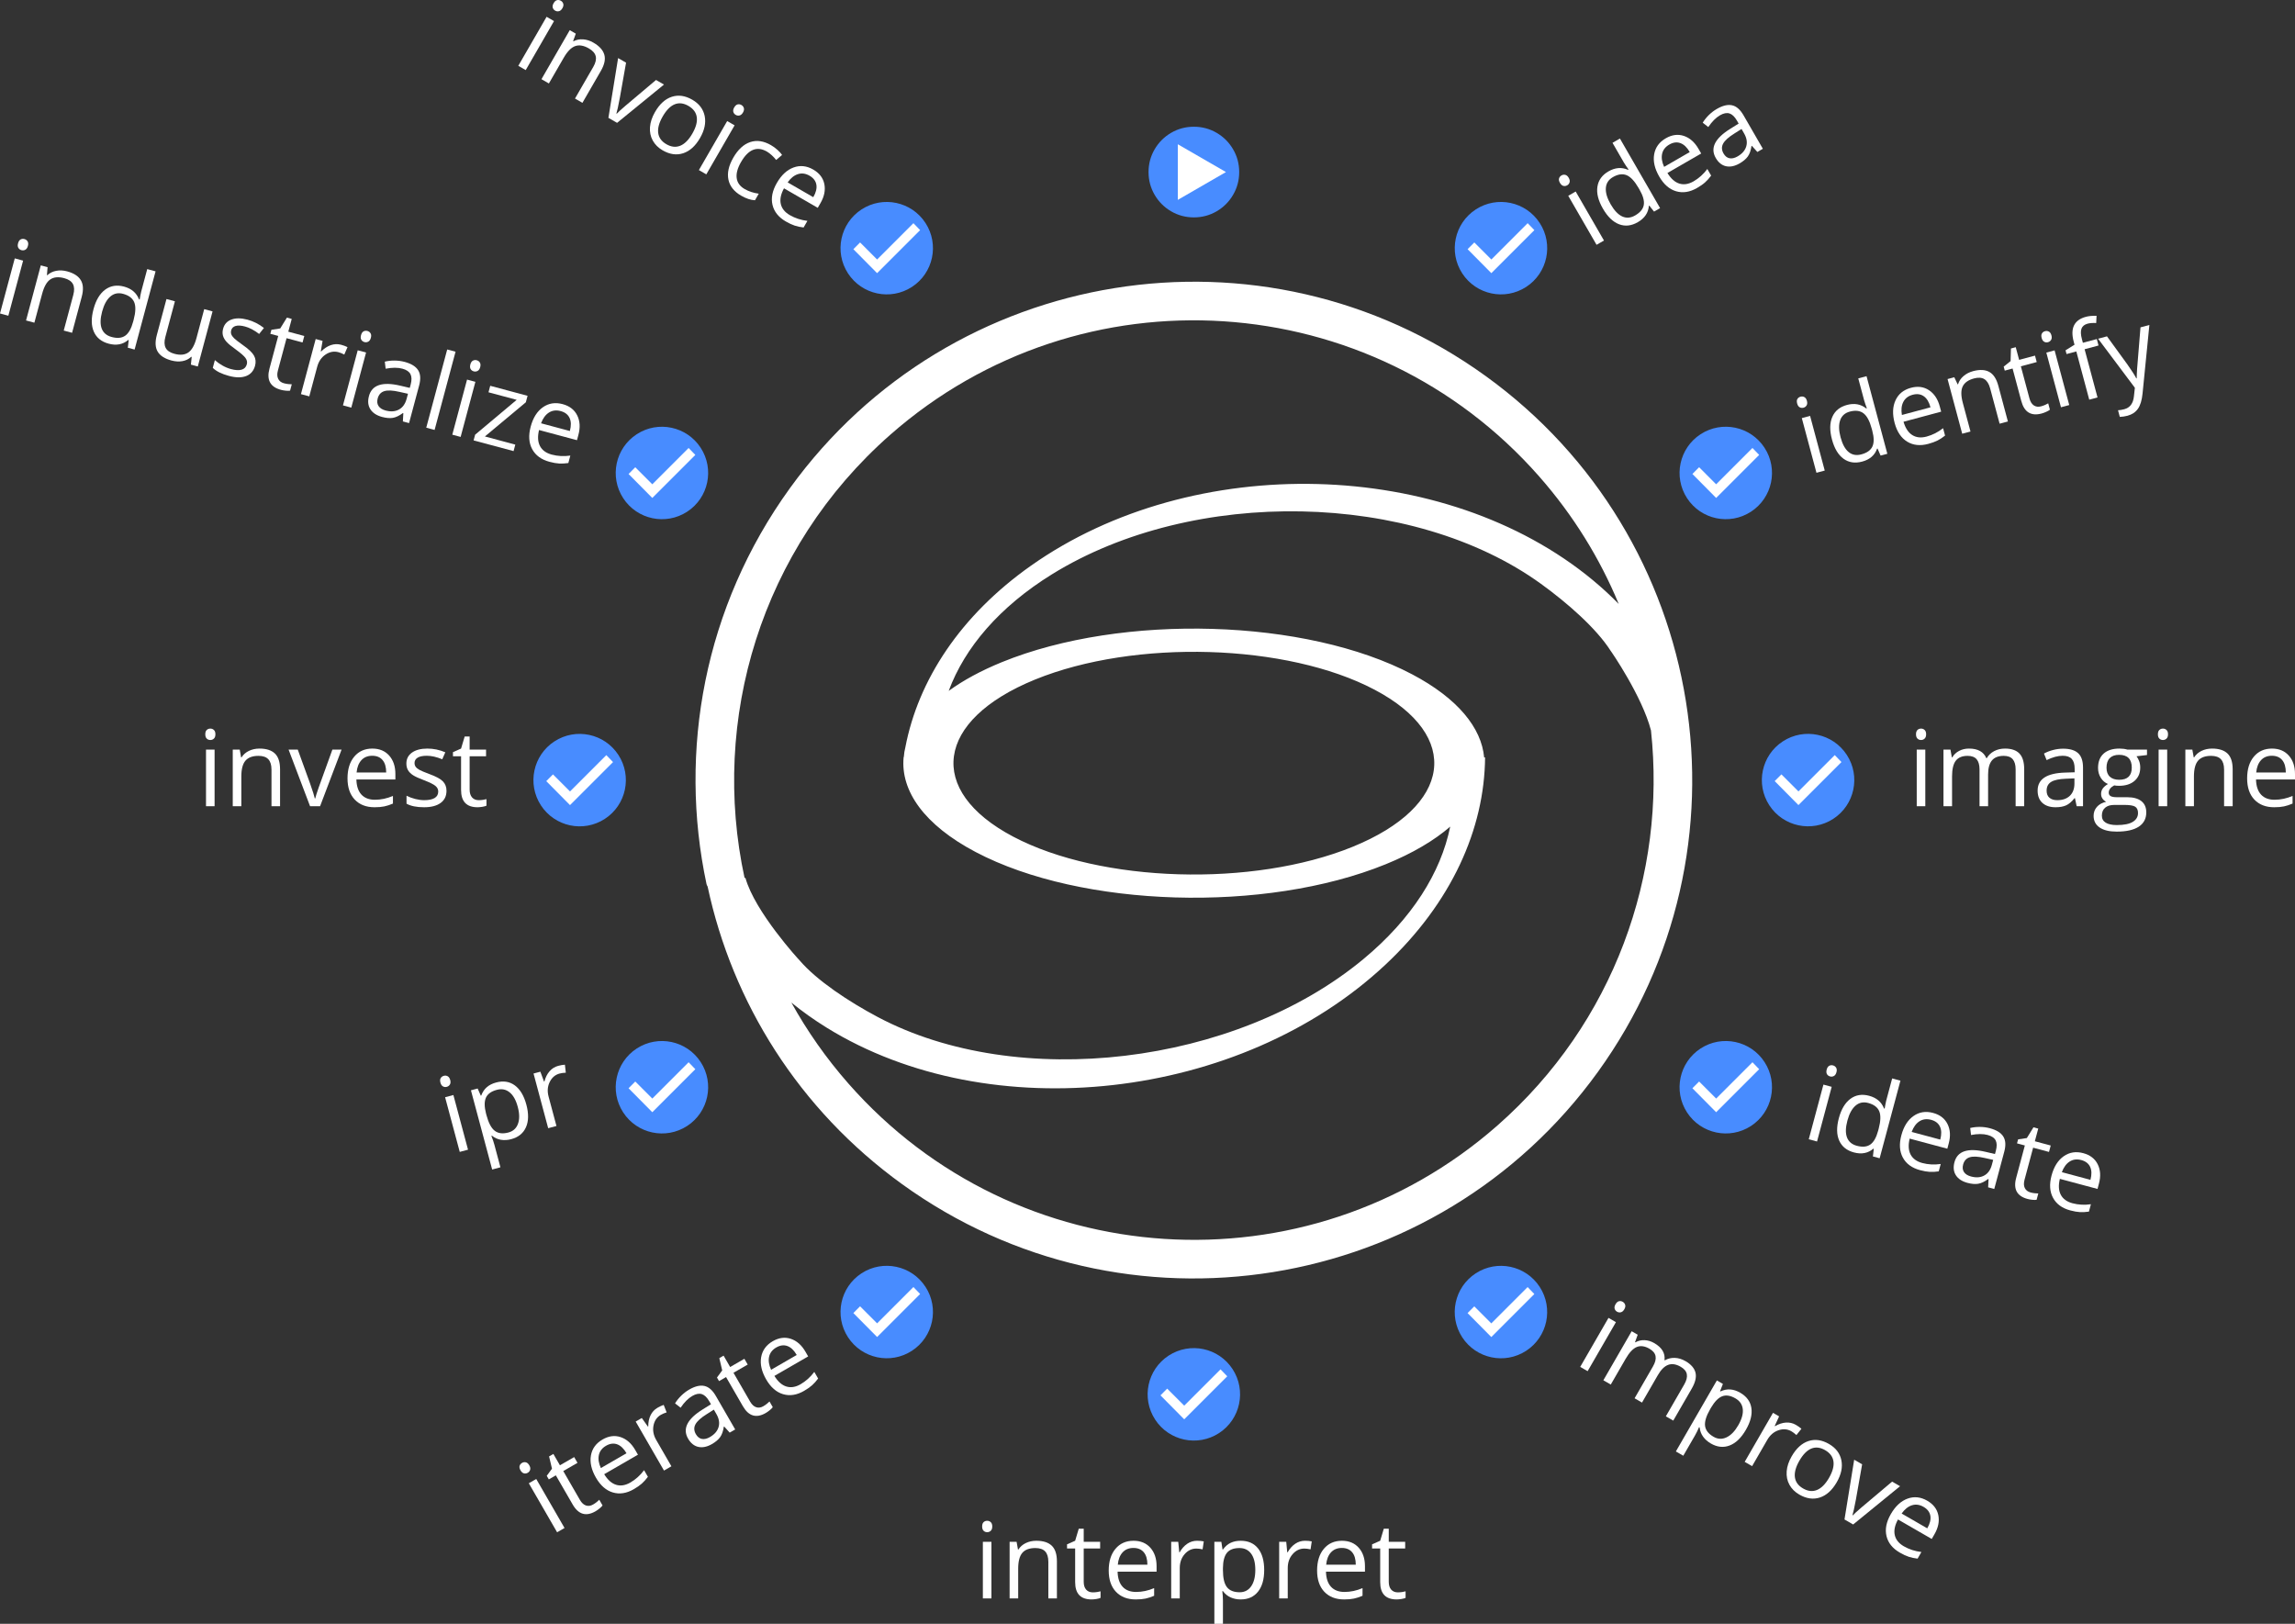 <?xml version="1.0" encoding="UTF-8" standalone="no"?>
<svg xmlns:xlink="http://www.w3.org/1999/xlink" xmlns="http://www.w3.org/2000/svg" fill="none" fill-rule="evenodd" stroke="black" stroke-width="0.501" stroke-linejoin="bevel" stroke-miterlimit="10" font-family="Times New Roman" font-size="16" style="font-variant-ligatures:none" version="1.1" overflow="visible" width="217.002pt" height="153.532pt" viewBox="731.008 -238.703 217.002 153.532">
  <rect x="731.008" y="-238.703" width="217.002" height="153.532" fill="#333333" stroke="none"/>
  <defs>
	</defs>
  <g id="Layer 1" transform="scale(1 -1)">
    <g id="Group" stroke="none">
      <path d="M 816.297,126.746 C 806.521,133.808 800.256,143.933 797.917,154.876 C 797.87,154.947 797.842,155.025 797.816,155.103 L 797.815,155.102 C 795.133,167.68 797.576,181.302 805.695,192.542 C 820.928,213.627 850.406,218.377 871.491,203.144 C 892.576,187.911 897.326,158.433 882.093,137.348 C 866.86,116.262 837.383,111.512 816.297,126.746 Z M 872.594,132.285 C 883.632,141.986 888.577,156.051 887.116,169.637 C 886.275,172.887 883.32,177.161 883.296,177.177 C 881.943,179.301 879.192,181.708 876.721,183.495 C 864.583,192.279 843.869,192.687 830.483,184.407 C 825.495,181.321 822.224,177.462 820.712,173.379 C 822.075,174.371 823.758,175.289 825.757,176.103 C 837.15,180.739 854.521,180.22 864.532,174.945 C 868.843,172.671 871.091,169.886 871.341,167.08 L 871.329,167.078 L 871.429,167.094 C 871.374,160.332 868.265,153.351 861.999,147.484 C 848.288,134.645 824.628,131.978 809.185,141.53 C 807.982,142.273 806.865,143.069 805.834,143.911 C 807.324,141.22 809.122,138.648 811.235,136.245 C 827.078,118.217 854.567,116.444 872.594,132.285 Z M 859.916,148.014 C 864.526,151.835 867.251,156.208 868.131,160.546 C 866.619,159.236 864.582,158.025 862.031,156.987 C 850.638,152.351 833.266,152.869 823.256,158.145 C 818.388,160.71 816.151,163.93 816.448,167.094 L 816.452,167.094 C 816.457,167.12 816.46,167.145 816.473,167.17 C 816.488,167.459 816.539,167.749 816.612,168.039 C 817.825,174.391 821.808,180.504 828.493,185.219 C 843.841,196.048 867.644,195.431 881.624,183.844 C 882.497,183.12 883.31,182.37 884.066,181.599 C 882.289,185.888 879.788,189.964 876.553,193.645 C 860.711,211.674 833.222,213.446 815.194,197.603 C 802.914,186.812 798.176,170.617 801.411,155.688 L 801.429,155.691 L 801.491,155.702 C 802.373,152.5 806.581,147.916 806.61,147.902 C 808.243,145.985 811.299,143.979 813.993,142.549 C 827.225,135.522 847.797,137.97 859.916,148.014 Z M 858.902,158.636 C 868.329,162.472 869.256,169.13 860.971,173.496 C 852.687,177.861 838.313,178.291 828.885,174.454 C 819.459,170.617 818.531,163.96 826.816,159.594 C 835.1,155.229 849.474,154.799 858.902,158.636 Z" fill="#ffffff" stroke-width="3.487" stroke-linejoin="miter" marker-start="none" marker-end="none"></path>
      <g id="Group_1" fill="#ffffff" fill-rule="nonzero" stroke-linejoin="round" stroke-linecap="round" stroke-width="0.25">
        <g id="Group_2">
          <path d="M 903.545,194.211 L 902.762,194.002 L 901.377,199.171 L 902.16,199.38 L 903.545,194.211 Z M 900.936,200.554 C 900.888,200.733 900.897,200.876 900.962,200.983 C 901.028,201.09 901.127,201.161 901.259,201.196 C 901.385,201.23 901.504,201.217 901.618,201.156 C 901.732,201.096 901.813,200.977 901.86,200.801 C 901.907,200.625 901.897,200.482 901.829,200.371 C 901.761,200.26 901.664,200.188 901.538,200.154 C 901.406,200.119 901.284,200.133 901.173,200.195 C 901.062,200.258 900.983,200.378 900.936,200.554 Z" marker-start="none" marker-end="none"></path>
          <path d="M 908.538,196.292 L 908.495,196.281 C 908.274,195.659 907.804,195.251 907.084,195.059 C 906.408,194.877 905.82,194.967 905.32,195.329 C 904.821,195.691 904.457,196.297 904.229,197.149 C 904,198.002 904.011,198.714 904.262,199.287 C 904.513,199.859 904.975,200.236 905.648,200.416 C 906.349,200.604 906.955,200.494 907.466,200.084 L 907.527,200.101 L 907.394,200.464 L 907.278,200.823 L 906.715,202.926 L 907.497,203.136 L 909.464,195.797 L 908.827,195.627 L 908.538,196.292 Z M 907.007,195.741 C 907.542,195.884 907.89,196.133 908.053,196.488 C 908.215,196.844 908.21,197.345 908.036,197.993 L 907.992,198.158 C 907.796,198.89 907.534,199.381 907.206,199.628 C 906.879,199.876 906.448,199.928 905.913,199.785 C 905.454,199.662 905.151,199.389 905.003,198.967 C 904.855,198.545 904.868,198.008 905.042,197.357 C 905.219,196.697 905.474,196.231 905.806,195.96 C 906.138,195.688 906.539,195.615 907.007,195.741 Z" marker-start="none" marker-end="none"></path>
          <path d="M 913.333,196.733 C 912.569,196.528 911.904,196.599 911.337,196.946 C 910.771,197.293 910.377,197.88 910.155,198.707 C 909.932,199.54 909.96,200.257 910.239,200.858 C 910.518,201.458 911.003,201.851 911.695,202.036 C 912.342,202.21 912.912,202.134 913.403,201.809 C 913.895,201.484 914.234,200.973 914.421,200.275 L 914.554,199.78 L 910.993,198.826 C 911.171,198.223 911.448,197.803 911.823,197.567 C 912.198,197.33 912.65,197.283 913.178,197.425 C 913.735,197.574 914.254,197.837 914.735,198.216 L 914.922,197.518 C 914.678,197.324 914.439,197.168 914.206,197.05 C 913.973,196.932 913.682,196.827 913.333,196.733 Z M 911.861,201.378 C 911.446,201.267 911.151,201.043 910.977,200.707 C 910.802,200.37 910.757,199.957 910.841,199.467 L 913.544,200.191 C 913.412,200.685 913.2,201.034 912.91,201.237 C 912.619,201.441 912.27,201.488 911.861,201.378 Z" marker-start="none" marker-end="none"></path>
          <path d="M 920.08,198.642 L 919.184,201.986 C 919.071,202.407 918.891,202.696 918.644,202.852 C 918.396,203.008 918.068,203.032 917.66,202.922 C 917.119,202.777 916.762,202.525 916.589,202.165 C 916.415,201.805 916.419,201.289 916.599,200.616 L 917.326,197.904 L 916.543,197.694 L 915.158,202.863 L 915.795,203.034 L 916.112,202.361 L 916.149,202.371 C 916.241,202.668 916.413,202.926 916.665,203.143 C 916.917,203.361 917.22,203.517 917.576,203.612 C 918.198,203.779 918.707,203.754 919.102,203.538 C 919.497,203.322 919.783,202.884 919.96,202.224 L 920.863,198.852 L 920.08,198.642 Z" marker-start="none" marker-end="none"></path>
          <path d="M 923.994,200.282 C 924.132,200.319 924.263,200.365 924.386,200.42 C 924.51,200.475 924.606,200.524 924.676,200.566 L 924.836,199.967 C 924.762,199.903 924.646,199.836 924.488,199.765 C 924.331,199.694 924.186,199.641 924.053,199.606 C 923.054,199.338 922.413,199.73 922.13,200.784 L 921.306,203.859 L 920.566,203.66 L 920.465,204.038 L 921.118,204.561 L 921.152,205.753 L 921.605,205.875 L 921.926,204.677 L 923.426,205.079 L 923.589,204.47 L 922.089,204.068 L 922.904,201.026 C 922.988,200.715 923.126,200.496 923.318,200.369 C 923.511,200.242 923.736,200.213 923.994,200.282 Z" marker-start="none" marker-end="none"></path>
          <path d="M 926.664,200.406 L 925.882,200.196 L 924.497,205.366 L 925.279,205.575 L 926.664,200.406 Z M 924.055,206.749 C 924.007,206.928 924.016,207.071 924.082,207.178 C 924.147,207.285 924.246,207.356 924.378,207.391 C 924.504,207.425 924.624,207.412 924.738,207.351 C 924.852,207.291 924.932,207.172 924.98,206.996 C 925.027,206.82 925.016,206.677 924.948,206.566 C 924.88,206.455 924.783,206.383 924.658,206.349 C 924.526,206.313 924.404,206.327 924.293,206.39 C 924.182,206.453 924.102,206.572 924.055,206.749 Z" marker-start="none" marker-end="none"></path>
          <path d="M 929.432,206.036 L 928.116,205.683 L 929.338,201.123 L 928.555,200.913 L 927.333,205.474 L 926.409,205.226 L 926.314,205.58 L 927.163,206.11 L 927.086,206.398 C 926.745,207.668 927.13,208.452 928.24,208.749 C 928.514,208.823 928.849,208.854 929.246,208.842 L 929.212,208.161 C 928.884,208.177 928.613,208.157 928.399,208.1 C 928.103,208.02 927.911,207.864 927.822,207.629 C 927.734,207.395 927.747,207.061 927.864,206.627 L 927.953,206.292 L 929.269,206.644 L 929.432,206.036 Z" marker-start="none" marker-end="none"></path>
          <path d="M 929.392,206.677 L 930.232,206.902 L 932.153,204.258 C 932.582,203.652 932.866,203.207 933.006,202.924 L 933.044,202.934 C 933.042,203.106 933.054,203.403 933.08,203.826 C 933.107,204.25 933.214,205.558 933.401,207.751 L 934.241,207.976 L 933.596,201.495 C 933.532,200.855 933.386,200.373 933.157,200.051 C 932.928,199.728 932.6,199.51 932.173,199.395 C 931.933,199.331 931.691,199.295 931.444,199.286 L 931.276,199.913 C 931.459,199.922 931.657,199.955 931.871,200.012 C 932.408,200.156 932.711,200.561 932.779,201.226 L 932.869,202.038 L 929.392,206.677 Z" marker-start="none" marker-end="none"></path>
        </g>
      </g>
      <g id="Group_3" fill="#ffffff" fill-rule="nonzero" stroke-linejoin="round" stroke-linecap="round" stroke-width="0.25">
        <g id="Group_4">
          <path d="M 902.817,130.774 L 902.035,130.984 L 903.42,136.153 L 904.202,135.943 L 902.817,130.774 Z M 903.729,137.572 C 903.777,137.751 903.856,137.87 903.967,137.93 C 904.077,137.99 904.198,138.002 904.33,137.967 C 904.456,137.933 904.553,137.862 904.621,137.752 C 904.69,137.643 904.7,137.5 904.653,137.324 C 904.606,137.148 904.525,137.029 904.411,136.967 C 904.297,136.905 904.177,136.891 904.051,136.924 C 903.919,136.96 903.82,137.032 903.755,137.142 C 903.691,137.253 903.682,137.396 903.729,137.572 Z" marker-start="none" marker-end="none"></path>
          <path d="M 908.182,130.08 L 908.139,130.092 C 907.637,129.663 907.026,129.546 906.306,129.739 C 905.63,129.92 905.166,130.292 904.914,130.855 C 904.662,131.418 904.65,132.125 904.878,132.977 C 905.107,133.829 905.473,134.44 905.976,134.811 C 906.48,135.181 907.068,135.277 907.741,135.096 C 908.442,134.908 908.912,134.51 909.149,133.9 L 909.211,133.884 L 909.278,134.265 L 909.356,134.633 L 909.92,136.737 L 910.703,136.527 L 908.736,129.188 L 908.1,129.359 L 908.182,130.08 Z M 906.58,130.368 C 907.115,130.224 907.541,130.266 907.86,130.492 C 908.178,130.719 908.424,131.156 908.598,131.804 L 908.642,131.969 C 908.838,132.701 908.856,133.257 908.697,133.635 C 908.537,134.013 908.19,134.273 907.655,134.417 C 907.196,134.54 906.797,134.455 906.458,134.164 C 906.118,133.872 905.861,133.401 905.687,132.75 C 905.51,132.09 905.498,131.559 905.65,131.158 C 905.802,130.757 906.112,130.493 906.58,130.368 Z" marker-start="none" marker-end="none"></path>
          <path d="M 912.555,128.064 C 911.791,128.269 911.25,128.663 910.933,129.247 C 910.616,129.831 910.568,130.536 910.79,131.363 C 911.013,132.196 911.396,132.803 911.938,133.183 C 912.479,133.564 913.096,133.662 913.788,133.476 C 914.435,133.303 914.891,132.952 915.154,132.425 C 915.417,131.898 915.455,131.286 915.268,130.587 L 915.136,130.092 L 911.575,131.046 C 911.428,130.435 911.458,129.934 911.664,129.541 C 911.871,129.149 912.238,128.882 912.767,128.74 C 913.323,128.591 913.904,128.56 914.511,128.647 L 914.324,127.949 C 914.015,127.904 913.73,127.888 913.47,127.902 C 913.209,127.917 912.904,127.971 912.555,128.064 Z M 913.603,132.823 C 913.188,132.934 912.82,132.888 912.501,132.684 C 912.182,132.479 911.936,132.144 911.764,131.678 L 914.467,130.954 C 914.599,131.447 914.59,131.855 914.44,132.177 C 914.291,132.498 914.011,132.714 913.603,132.823 Z" marker-start="none" marker-end="none"></path>
          <path d="M 918.994,126.44 L 919.036,127.217 L 918.998,127.227 C 918.653,126.973 918.337,126.822 918.051,126.776 C 917.764,126.73 917.428,126.758 917.045,126.861 C 916.532,126.998 916.166,127.238 915.946,127.58 C 915.726,127.922 915.681,128.337 915.812,128.824 C 916.091,129.868 917.073,130.192 918.756,129.795 L 919.641,129.588 L 919.727,129.908 C 919.835,130.314 919.828,130.637 919.706,130.877 C 919.583,131.117 919.33,131.289 918.946,131.391 C 918.515,131.507 917.993,131.505 917.378,131.387 L 917.298,132.05 C 917.59,132.121 917.898,132.154 918.222,132.152 C 918.547,132.149 918.861,132.107 919.166,132.025 C 919.783,131.86 920.203,131.601 920.426,131.247 C 920.65,130.894 920.681,130.416 920.52,129.812 L 919.574,126.284 L 918.994,126.44 Z M 917.373,127.466 C 917.861,127.335 918.279,127.366 918.629,127.559 C 918.979,127.751 919.219,128.088 919.347,128.569 L 919.473,129.036 L 918.681,129.213 C 918.052,129.358 917.578,129.382 917.257,129.284 C 916.936,129.186 916.727,128.956 916.63,128.595 C 916.554,128.312 916.582,128.074 916.714,127.88 C 916.845,127.686 917.065,127.548 917.373,127.466 Z" marker-start="none" marker-end="none"></path>
          <path d="M 923.005,125.956 C 923.144,125.919 923.28,125.894 923.414,125.88 C 923.549,125.866 923.657,125.859 923.738,125.861 L 923.578,125.262 C 923.482,125.244 923.348,125.244 923.175,125.261 C 923.003,125.279 922.851,125.305 922.719,125.341 C 921.719,125.609 921.36,126.269 921.643,127.323 L 922.466,130.398 L 921.726,130.596 L 921.827,130.973 L 922.655,131.1 L 923.281,132.115 L 923.733,131.994 L 923.412,130.796 L 924.912,130.394 L 924.749,129.786 L 923.249,130.188 L 922.434,127.146 C 922.351,126.834 922.361,126.576 922.464,126.37 C 922.567,126.163 922.747,126.026 923.005,125.956 Z" marker-start="none" marker-end="none"></path>
          <path d="M 926.756,124.259 C 925.992,124.464 925.451,124.858 925.134,125.442 C 924.817,126.025 924.769,126.731 924.991,127.558 C 925.214,128.391 925.597,128.998 926.139,129.378 C 926.68,129.759 927.297,129.856 927.989,129.671 C 928.636,129.497 929.092,129.147 929.355,128.62 C 929.618,128.093 929.656,127.48 929.469,126.782 L 929.337,126.287 L 925.776,127.241 C 925.629,126.63 925.659,126.128 925.865,125.736 C 926.072,125.344 926.439,125.077 926.968,124.935 C 927.524,124.786 928.106,124.755 928.712,124.842 L 928.525,124.144 C 928.216,124.099 927.931,124.083 927.671,124.097 C 927.41,124.112 927.105,124.165 926.756,124.259 Z M 927.804,129.018 C 927.389,129.129 927.021,129.083 926.702,128.878 C 926.383,128.674 926.137,128.339 925.965,127.873 L 928.668,127.149 C 928.8,127.642 928.791,128.05 928.641,128.371 C 928.492,128.693 928.212,128.908 927.804,129.018 Z" marker-start="none" marker-end="none"></path>
        </g>
      </g>
      <g id="Group_5" fill="#ffffff" fill-rule="nonzero" stroke-linejoin="round" stroke-linecap="round" stroke-width="0.25">
        <g id="Group_6">
          <path d="M 784.387,94.23 L 783.685,93.825 L 781.009,98.46 L 781.711,98.865 L 784.387,94.23 Z M 780.225,99.681 C 780.132,99.842 780.104,99.983 780.139,100.103 C 780.175,100.223 780.252,100.317 780.371,100.386 C 780.483,100.451 780.603,100.469 780.728,100.44 C 780.854,100.411 780.962,100.318 781.054,100.16 C 781.145,100.002 781.172,99.861 781.135,99.736 C 781.098,99.611 781.023,99.516 780.91,99.451 C 780.792,99.383 780.671,99.365 780.547,99.397 C 780.423,99.429 780.316,99.523 780.225,99.681 Z" marker-start="none" marker-end="none"></path>
          <path d="M 787.086,96.449 C 787.21,96.52 787.325,96.599 787.43,96.684 C 787.535,96.769 787.615,96.841 787.672,96.899 L 787.982,96.362 C 787.927,96.282 787.832,96.187 787.698,96.077 C 787.564,95.968 787.438,95.879 787.319,95.811 C 786.423,95.293 785.702,95.506 785.157,96.451 L 783.565,99.208 L 782.901,98.825 L 782.706,99.163 L 783.201,99.838 L 782.926,100.998 L 783.332,101.233 L 783.952,100.159 L 785.297,100.935 L 785.612,100.39 L 784.267,99.613 L 785.842,96.886 C 786.003,96.607 786.193,96.431 786.411,96.358 C 786.63,96.285 786.855,96.315 787.086,96.449 Z" marker-start="none" marker-end="none"></path>
          <path d="M 790.939,97.9 C 790.254,97.505 789.593,97.401 788.956,97.59 C 788.319,97.779 787.786,98.244 787.358,98.985 C 786.927,99.732 786.768,100.432 786.882,101.084 C 786.996,101.736 787.363,102.241 787.984,102.599 C 788.564,102.934 789.134,103.009 789.693,102.822 C 790.252,102.635 790.712,102.229 791.073,101.603 L 791.329,101.159 L 788.137,99.316 C 788.465,98.78 788.841,98.446 789.264,98.315 C 789.688,98.184 790.137,98.255 790.61,98.528 C 791.109,98.816 791.542,99.205 791.909,99.696 L 792.271,99.07 C 792.084,98.82 791.894,98.607 791.7,98.433 C 791.505,98.259 791.252,98.081 790.939,97.9 Z M 788.314,102.006 C 787.942,101.792 787.716,101.499 787.634,101.129 C 787.553,100.759 787.616,100.348 787.824,99.897 L 790.247,101.296 C 789.992,101.738 789.697,102.02 789.364,102.142 C 789.031,102.263 788.681,102.218 788.314,102.006 Z" marker-start="none" marker-end="none"></path>
          <path d="M 793.18,105.599 C 793.386,105.718 793.58,105.808 793.763,105.869 L 794.042,105.161 C 793.826,105.093 793.645,105.016 793.498,104.932 C 793.123,104.715 792.89,104.378 792.8,103.92 C 792.709,103.461 792.795,103.005 793.057,102.551 L 794.492,100.065 L 793.791,99.66 L 791.115,104.294 L 791.694,104.629 L 792.27,103.817 L 792.304,103.836 C 792.301,104.237 792.374,104.589 792.523,104.893 C 792.671,105.196 792.89,105.432 793.18,105.599 Z" marker-start="none" marker-end="none"></path>
          <path d="M 800.003,103.247 L 799.483,103.826 L 799.449,103.806 C 799.385,103.382 799.269,103.053 799.098,102.817 C 798.928,102.582 798.671,102.365 798.327,102.166 C 797.867,101.901 797.439,101.811 797.041,101.897 C 796.644,101.984 796.319,102.245 796.067,102.682 C 795.526,103.618 795.992,104.541 797.463,105.45 L 798.234,105.93 L 798.068,106.217 C 797.858,106.581 797.625,106.804 797.369,106.887 C 797.112,106.97 796.812,106.912 796.468,106.714 C 796.082,106.491 795.713,106.12 795.362,105.602 L 794.836,106.014 C 794.993,106.27 795.187,106.512 795.419,106.739 C 795.65,106.967 795.902,107.16 796.176,107.318 C 796.728,107.637 797.209,107.75 797.617,107.659 C 798.025,107.567 798.385,107.251 798.697,106.71 L 800.523,103.547 L 800.003,103.247 Z M 798.132,102.826 C 798.569,103.078 798.843,103.396 798.954,103.78 C 799.065,104.163 798.996,104.571 798.747,105.002 L 798.506,105.421 L 797.821,104.986 C 797.274,104.644 796.922,104.325 796.764,104.029 C 796.606,103.733 796.62,103.423 796.807,103.099 C 796.954,102.845 797.142,102.696 797.372,102.652 C 797.602,102.608 797.856,102.666 798.132,102.826 Z" marker-start="none" marker-end="none"></path>
          <path d="M 803.181,105.741 C 803.305,105.813 803.42,105.891 803.525,105.976 C 803.63,106.061 803.711,106.133 803.767,106.192 L 804.077,105.655 C 804.022,105.574 803.927,105.479 803.793,105.37 C 803.659,105.26 803.533,105.172 803.414,105.103 C 802.518,104.586 801.797,104.799 801.252,105.743 L 799.66,108.5 L 798.996,108.117 L 798.801,108.456 L 799.296,109.13 L 799.021,110.291 L 799.427,110.525 L 800.047,109.451 L 801.392,110.228 L 801.707,109.682 L 800.362,108.906 L 801.937,106.178 C 802.098,105.899 802.288,105.723 802.506,105.65 C 802.725,105.577 802.95,105.608 803.181,105.741 Z" marker-start="none" marker-end="none"></path>
          <path d="M 807.034,107.193 C 806.349,106.797 805.688,106.694 805.051,106.882 C 804.414,107.071 803.881,107.536 803.453,108.277 C 803.022,109.024 802.863,109.724 802.977,110.376 C 803.091,111.028 803.458,111.533 804.079,111.892 C 804.659,112.227 805.229,112.301 805.788,112.115 C 806.347,111.928 806.807,111.522 807.168,110.896 L 807.424,110.452 L 804.232,108.609 C 804.56,108.073 804.936,107.739 805.36,107.608 C 805.783,107.476 806.232,107.547 806.705,107.821 C 807.204,108.109 807.637,108.498 808.004,108.988 L 808.366,108.362 C 808.18,108.112 807.989,107.9 807.795,107.725 C 807.6,107.551 807.347,107.374 807.034,107.193 Z M 804.409,111.299 C 804.037,111.084 803.811,110.791 803.729,110.421 C 803.648,110.051 803.711,109.64 803.919,109.189 L 806.342,110.588 C 806.087,111.031 805.792,111.313 805.459,111.434 C 805.126,111.556 804.776,111.51 804.409,111.299 Z" marker-start="none" marker-end="none"></path>
        </g>
      </g>
      <g id="Group_7" fill="#ffffff" fill-rule="nonzero" stroke-linejoin="round" stroke-linecap="round" stroke-width="0.25">
        <g id="Group_8">
          <path d="M 881.125,109.058 L 880.423,109.463 L 883.099,114.097 L 883.801,113.692 L 881.125,109.058 Z M 883.765,115.388 C 883.857,115.548 883.965,115.643 884.087,115.672 C 884.209,115.701 884.329,115.682 884.448,115.613 C 884.56,115.548 884.636,115.454 884.673,115.331 C 884.711,115.207 884.685,115.067 884.593,114.909 C 884.502,114.751 884.393,114.657 884.267,114.627 C 884.14,114.596 884.021,114.614 883.908,114.679 C 883.79,114.747 883.713,114.843 883.679,114.966 C 883.645,115.089 883.673,115.23 883.765,115.388 Z" marker-start="none" marker-end="none"></path>
          <path d="M 888.521,104.788 L 890.261,107.803 C 890.474,108.172 890.555,108.495 890.504,108.771 C 890.453,109.046 890.261,109.28 889.928,109.472 C 889.491,109.725 889.096,109.785 888.743,109.655 C 888.389,109.525 888.062,109.199 887.761,108.677 L 886.267,106.089 L 885.565,106.494 L 887.305,109.509 C 887.519,109.879 887.6,110.201 887.548,110.477 C 887.497,110.753 887.304,110.988 886.968,111.181 C 886.529,111.435 886.13,111.489 885.774,111.344 C 885.417,111.198 885.066,110.825 884.719,110.225 L 883.315,107.793 L 882.613,108.198 L 885.289,112.833 L 885.86,112.503 L 885.608,111.803 L 885.642,111.784 C 885.904,111.933 886.193,112.001 886.507,111.989 C 886.821,111.976 887.128,111.884 887.427,111.711 C 888.151,111.293 888.473,110.758 888.393,110.105 L 888.427,110.085 C 888.705,110.248 889.016,110.324 889.36,110.314 C 889.703,110.303 890.043,110.201 890.378,110.007 C 890.902,109.705 891.217,109.343 891.323,108.924 C 891.428,108.504 891.31,107.998 890.968,107.406 L 889.222,104.383 L 888.521,104.788 Z" marker-start="none" marker-end="none"></path>
          <path d="M 892.777,102.218 C 892.475,102.392 892.232,102.607 892.046,102.862 C 891.861,103.118 891.751,103.41 891.715,103.738 L 891.664,103.768 C 891.542,103.478 891.411,103.211 891.271,102.969 L 890.17,101.062 L 889.468,101.467 L 893.345,108.182 L 893.916,107.852 L 893.647,107.162 L 893.68,107.142 C 894.007,107.292 894.323,107.354 894.628,107.328 C 894.933,107.303 895.24,107.2 895.55,107.021 C 896.165,106.667 896.518,106.183 896.609,105.57 C 896.701,104.957 896.528,104.271 896.09,103.513 C 895.65,102.752 895.139,102.259 894.556,102.033 C 893.973,101.808 893.38,101.87 892.777,102.218 Z M 895.104,106.484 C 894.631,106.757 894.213,106.824 893.85,106.684 C 893.487,106.544 893.138,106.189 892.802,105.62 L 892.711,105.464 C 892.335,104.812 892.175,104.284 892.23,103.878 C 892.285,103.472 892.552,103.131 893.032,102.854 C 893.432,102.623 893.839,102.604 894.253,102.798 C 894.667,102.991 895.039,103.372 895.367,103.941 C 895.701,104.519 895.844,105.028 895.795,105.468 C 895.746,105.908 895.516,106.246 895.104,106.484 Z" marker-start="none" marker-end="none"></path>
          <path d="M 900.815,103.982 C 901.021,103.863 901.196,103.74 901.339,103.611 L 900.866,103.016 C 900.699,103.169 900.542,103.288 900.395,103.373 C 900.02,103.589 899.612,103.622 899.17,103.471 C 898.728,103.321 898.376,103.018 898.113,102.565 L 896.678,100.078 L 895.976,100.483 L 898.652,105.118 L 899.231,104.783 L 898.816,103.879 L 898.85,103.859 C 899.196,104.062 899.537,104.175 899.874,104.198 C 900.211,104.221 900.524,104.149 900.815,103.982 Z" marker-start="none" marker-end="none"></path>
          <path d="M 904.679,98.554 C 904.243,97.799 903.712,97.318 903.087,97.114 C 902.461,96.909 901.813,97.001 901.142,97.388 C 900.728,97.627 900.416,97.937 900.207,98.317 C 899.998,98.697 899.911,99.12 899.946,99.584 C 899.981,100.049 900.14,100.525 900.421,101.012 C 900.857,101.768 901.386,102.247 902.007,102.451 C 902.628,102.654 903.274,102.562 903.945,102.175 C 904.593,101.8 904.984,101.287 905.117,100.635 C 905.25,99.983 905.104,99.29 904.679,98.554 Z M 901.148,100.592 C 900.807,100 900.665,99.481 900.722,99.034 C 900.78,98.587 901.039,98.231 901.498,97.966 C 901.958,97.701 902.396,97.654 902.812,97.825 C 903.229,97.996 903.609,98.379 903.952,98.974 C 904.292,99.563 904.432,100.079 904.37,100.523 C 904.308,100.966 904.045,101.322 903.58,101.591 C 903.12,101.856 902.686,101.905 902.278,101.739 C 901.87,101.572 901.494,101.19 901.148,100.592 Z" marker-start="none" marker-end="none"></path>
          <path d="M 905.412,95.036 L 906.329,100.686 L 907.081,100.251 L 906.493,96.926 C 906.347,96.153 906.238,95.66 906.167,95.445 L 906.201,95.426 C 906.319,95.557 906.595,95.81 907.031,96.184 C 907.467,96.558 908.428,97.369 909.915,98.615 L 910.667,98.181 L 906.232,94.562 L 905.412,95.036 Z" marker-start="none" marker-end="none"></path>
          <path d="M 910.645,91.902 C 909.96,92.297 909.54,92.818 909.385,93.464 C 909.229,94.11 909.366,94.803 909.794,95.545 C 910.225,96.292 910.752,96.779 911.374,97.006 C 911.995,97.233 912.616,97.168 913.237,96.81 C 913.817,96.475 914.167,96.019 914.284,95.441 C 914.402,94.864 914.28,94.263 913.919,93.637 L 913.663,93.193 L 910.47,95.036 C 910.17,94.484 910.069,93.991 910.167,93.559 C 910.265,93.126 910.551,92.773 911.024,92.5 C 911.523,92.212 912.077,92.031 912.685,91.959 L 912.324,91.333 C 912.014,91.369 911.735,91.427 911.487,91.509 C 911.238,91.59 910.958,91.721 910.645,91.902 Z M 912.889,96.227 C 912.517,96.442 912.15,96.492 911.789,96.378 C 911.427,96.263 911.103,96.003 910.816,95.597 L 913.239,94.198 C 913.495,94.641 913.592,95.037 913.531,95.386 C 913.469,95.735 913.255,96.016 912.889,96.227 Z" marker-start="none" marker-end="none"></path>
        </g>
      </g>
      <g id="Group_9" fill="#ffffff" fill-rule="nonzero" stroke-linejoin="round" stroke-linecap="round" stroke-width="0.25">
        <g id="Group_10">
          <path d="M 775.262,130 L 774.479,129.79 L 773.094,134.959 L 773.877,135.169 L 775.262,130 Z M 772.652,136.342 C 772.604,136.521 772.613,136.664 772.679,136.771 C 772.745,136.878 772.844,136.949 772.976,136.985 C 773.101,137.018 773.221,137.005 773.335,136.945 C 773.449,136.884 773.53,136.766 773.577,136.59 C 773.624,136.414 773.614,136.27 773.546,136.159 C 773.478,136.048 773.381,135.976 773.255,135.942 C 773.123,135.907 773.001,135.921 772.89,135.984 C 772.779,136.047 772.7,136.166 772.652,136.342 Z" marker-start="none" marker-end="none"></path>
          <path d="M 779.352,130.995 C 779.016,130.905 778.692,130.884 778.38,130.934 C 778.069,130.984 777.784,131.112 777.526,131.319 L 777.47,131.304 C 777.589,131.012 777.684,130.731 777.756,130.461 L 778.326,128.334 L 777.544,128.124 L 775.537,135.614 L 776.173,135.784 L 776.471,135.106 L 776.509,135.116 C 776.635,135.453 776.814,135.72 777.048,135.917 C 777.281,136.115 777.571,136.26 777.917,136.352 C 778.602,136.536 779.194,136.444 779.692,136.075 C 780.19,135.706 780.553,135.099 780.779,134.253 C 781.007,133.404 780.994,132.694 780.741,132.123 C 780.488,131.551 780.025,131.175 779.352,130.995 Z M 777.982,135.657 C 777.454,135.516 777.111,135.267 776.953,134.911 C 776.796,134.556 776.799,134.058 776.964,133.418 L 777.011,133.244 C 777.206,132.517 777.466,132.03 777.792,131.782 C 778.118,131.534 778.548,131.482 779.082,131.625 C 779.529,131.745 779.83,132.019 779.986,132.449 C 780.143,132.878 780.136,133.41 779.965,134.045 C 779.793,134.69 779.534,135.151 779.188,135.427 C 778.843,135.704 778.441,135.78 777.982,135.657 Z" marker-start="none" marker-end="none"></path>
          <path d="M 783.789,137.926 C 784.018,137.987 784.229,138.024 784.422,138.035 L 784.508,137.279 C 784.282,137.269 784.086,137.242 783.923,137.199 C 783.505,137.086 783.193,136.821 782.987,136.402 C 782.78,135.983 782.745,135.52 782.881,135.014 L 783.624,132.24 L 782.841,132.031 L 781.456,137.2 L 782.102,137.373 L 782.448,136.439 L 782.486,136.45 C 782.587,136.837 782.749,137.159 782.971,137.413 C 783.192,137.668 783.465,137.839 783.789,137.926 Z" marker-start="none" marker-end="none"></path>
        </g>
      </g>
      <g id="Group_11" fill="#ffffff" fill-rule="nonzero" stroke-linejoin="round" stroke-linecap="round" stroke-width="0.25">
        <g id="Group_12">
          <path d="M 913.054,162.475 L 912.243,162.475 L 912.243,167.826 L 913.054,167.826 L 913.054,162.475 Z M 912.175,169.277 C 912.175,169.462 912.221,169.598 912.312,169.684 C 912.403,169.771 912.517,169.814 912.654,169.814 C 912.784,169.814 912.896,169.77 912.99,169.682 C 913.085,169.594 913.132,169.459 913.132,169.277 C 913.132,169.094 913.085,168.958 912.99,168.869 C 912.896,168.779 912.784,168.735 912.654,168.735 C 912.517,168.735 912.403,168.779 912.312,168.869 C 912.221,168.958 912.175,169.094 912.175,169.277 Z" marker-start="none" marker-end="none"></path>
          <path d="M 921.594,162.475 L 921.594,165.956 C 921.594,166.383 921.502,166.703 921.32,166.916 C 921.138,167.129 920.854,167.236 920.47,167.236 C 919.966,167.236 919.593,167.091 919.352,166.801 C 919.111,166.511 918.991,166.065 918.991,165.463 L 918.991,162.475 L 918.181,162.475 L 918.181,165.956 C 918.18,166.383 918.089,166.703 917.907,166.916 C 917.725,167.129 917.44,167.236 917.053,167.236 C 916.545,167.236 916.173,167.083 915.937,166.779 C 915.701,166.475 915.583,165.976 915.583,165.283 L 915.583,162.475 L 914.772,162.475 L 914.772,167.826 L 915.432,167.826 L 915.563,167.094 L 915.602,167.094 C 915.755,167.354 915.971,167.558 916.249,167.704 C 916.528,167.851 916.839,167.924 917.184,167.924 C 918.021,167.924 918.568,167.621 918.825,167.016 L 918.864,167.016 C 919.024,167.296 919.255,167.517 919.557,167.68 C 919.86,167.843 920.205,167.924 920.593,167.924 C 921.198,167.924 921.651,167.769 921.952,167.458 C 922.253,167.147 922.404,166.65 922.404,165.966 L 922.404,162.475 L 921.594,162.475 Z" marker-start="none" marker-end="none"></path>
          <path d="M 927.365,162.475 L 927.204,163.237 L 927.165,163.237 C 926.898,162.901 926.632,162.674 926.367,162.556 C 926.101,162.437 925.77,162.377 925.373,162.377 C 924.843,162.377 924.427,162.514 924.126,162.787 C 923.825,163.061 923.674,163.45 923.674,163.954 C 923.674,165.035 924.538,165.602 926.267,165.654 L 927.175,165.683 L 927.175,166.015 C 927.175,166.435 927.085,166.745 926.904,166.945 C 926.723,167.145 926.434,167.245 926.037,167.245 C 925.591,167.245 925.087,167.109 924.524,166.835 L 924.275,167.455 C 924.538,167.599 924.827,167.711 925.141,167.792 C 925.455,167.874 925.77,167.914 926.086,167.914 C 926.724,167.914 927.197,167.773 927.504,167.489 C 927.812,167.206 927.966,166.752 927.966,166.127 L 927.966,162.475 L 927.365,162.475 Z M 925.534,163.046 C 926.039,163.046 926.435,163.185 926.723,163.461 C 927.011,163.738 927.155,164.125 927.155,164.623 L 927.155,165.107 L 926.345,165.073 C 925.7,165.05 925.236,164.95 924.951,164.772 C 924.666,164.595 924.524,164.319 924.524,163.945 C 924.524,163.652 924.612,163.429 924.79,163.276 C 924.967,163.123 925.215,163.046 925.534,163.046 Z" marker-start="none" marker-end="none"></path>
          <path d="M 934.016,167.826 L 934.016,167.314 L 933.025,167.197 C 933.116,167.083 933.197,166.934 933.269,166.75 C 933.341,166.566 933.376,166.358 933.376,166.127 C 933.376,165.603 933.197,165.185 932.839,164.872 C 932.481,164.56 931.99,164.404 931.365,164.404 C 931.205,164.404 931.056,164.417 930.916,164.443 C 930.571,164.261 930.398,164.031 930.398,163.754 C 930.398,163.608 930.458,163.5 930.579,163.43 C 930.699,163.36 930.906,163.325 931.199,163.325 L 932.146,163.325 C 932.726,163.325 933.171,163.202 933.481,162.958 C 933.792,162.714 933.948,162.359 933.948,161.894 C 933.948,161.301 933.71,160.85 933.235,160.539 C 932.76,160.228 932.066,160.073 931.155,160.073 C 930.455,160.073 929.915,160.203 929.536,160.463 C 929.157,160.724 928.967,161.092 928.967,161.567 C 928.967,161.892 929.072,162.174 929.28,162.412 C 929.488,162.649 929.781,162.81 930.159,162.895 C 930.022,162.957 929.907,163.053 929.815,163.183 C 929.722,163.313 929.675,163.465 929.675,163.637 C 929.675,163.832 929.728,164.003 929.832,164.15 C 929.936,164.296 930.1,164.438 930.325,164.575 C 930.048,164.688 929.823,164.882 929.649,165.156 C 929.474,165.429 929.387,165.742 929.387,166.093 C 929.387,166.679 929.563,167.131 929.915,167.448 C 930.266,167.765 930.764,167.924 931.409,167.924 C 931.689,167.924 931.941,167.892 932.166,167.826 L 934.016,167.826 Z M 929.749,161.577 C 929.749,161.287 929.871,161.067 930.115,160.917 C 930.359,160.768 930.709,160.693 931.165,160.693 C 931.845,160.693 932.349,160.794 932.676,160.998 C 933.003,161.201 933.166,161.477 933.166,161.826 C 933.166,162.115 933.077,162.316 932.898,162.429 C 932.719,162.541 932.382,162.597 931.887,162.597 L 930.916,162.597 C 930.548,162.597 930.261,162.509 930.056,162.333 C 929.851,162.158 929.749,161.905 929.749,161.577 Z M 930.188,166.113 C 930.188,165.738 930.294,165.455 930.505,165.263 C 930.717,165.071 931.012,164.975 931.389,164.975 C 932.18,164.975 932.576,165.359 932.576,166.127 C 932.576,166.931 932.175,167.333 931.375,167.333 C 930.994,167.333 930.701,167.231 930.496,167.026 C 930.291,166.821 930.188,166.516 930.188,166.113 Z" marker-start="none" marker-end="none"></path>
          <path d="M 935.925,162.475 L 935.114,162.475 L 935.114,167.826 L 935.925,167.826 L 935.925,162.475 Z M 935.046,169.277 C 935.046,169.462 935.092,169.598 935.183,169.684 C 935.274,169.771 935.388,169.814 935.525,169.814 C 935.655,169.814 935.767,169.77 935.861,169.682 C 935.956,169.594 936.003,169.459 936.003,169.277 C 936.003,169.094 935.956,168.958 935.861,168.869 C 935.767,168.779 935.655,168.735 935.525,168.735 C 935.388,168.735 935.274,168.779 935.183,168.869 C 935.092,168.958 935.046,169.094 935.046,169.277 Z" marker-start="none" marker-end="none"></path>
          <path d="M 941.305,162.475 L 941.305,165.937 C 941.305,166.373 941.206,166.699 941.008,166.913 C 940.809,167.128 940.498,167.236 940.075,167.236 C 939.515,167.236 939.105,167.084 938.845,166.782 C 938.584,166.479 938.454,165.979 938.454,165.283 L 938.454,162.475 L 937.643,162.475 L 937.643,167.826 L 938.303,167.826 L 938.434,167.094 L 938.473,167.094 C 938.64,167.358 938.872,167.562 939.172,167.707 C 939.471,167.852 939.805,167.924 940.173,167.924 C 940.817,167.924 941.302,167.769 941.628,167.458 C 941.953,167.147 942.116,166.65 942.116,165.966 L 942.116,162.475 L 941.305,162.475 Z" marker-start="none" marker-end="none"></path>
          <path d="M 946.042,162.377 C 945.251,162.377 944.627,162.618 944.169,163.1 C 943.712,163.582 943.484,164.251 943.484,165.107 C 943.484,165.969 943.696,166.655 944.121,167.162 C 944.546,167.67 945.116,167.924 945.832,167.924 C 946.503,167.924 947.033,167.703 947.424,167.263 C 947.815,166.821 948.01,166.24 948.01,165.517 L 948.01,165.004 L 944.323,165.004 C 944.34,164.376 944.498,163.899 944.799,163.574 C 945.101,163.248 945.525,163.085 946.071,163.085 C 946.648,163.085 947.217,163.206 947.78,163.447 L 947.78,162.724 C 947.494,162.6 947.223,162.512 946.967,162.458 C 946.712,162.404 946.403,162.377 946.042,162.377 Z M 945.822,167.245 C 945.393,167.245 945.05,167.105 944.794,166.825 C 944.539,166.545 944.388,166.158 944.343,165.663 L 947.141,165.663 C 947.141,166.174 947.027,166.566 946.799,166.838 C 946.571,167.109 946.246,167.245 945.822,167.245 Z" marker-start="none" marker-end="none"></path>
        </g>
      </g>
      <g id="Group_13" fill="#ffffff" fill-rule="nonzero" stroke-linejoin="round" stroke-linecap="round" stroke-width="0.25">
        <g id="Group_14">
          <path d="M 824.753,87.573 L 823.942,87.573 L 823.942,92.924 L 824.753,92.924 L 824.753,87.573 Z M 823.874,94.375 C 823.874,94.56 823.92,94.696 824.011,94.782 C 824.102,94.869 824.216,94.912 824.353,94.912 C 824.483,94.912 824.595,94.868 824.689,94.78 C 824.784,94.692 824.831,94.557 824.831,94.375 C 824.831,94.192 824.784,94.056 824.689,93.967 C 824.595,93.877 824.483,93.833 824.353,93.833 C 824.216,93.833 824.102,93.877 824.011,93.967 C 823.92,94.056 823.874,94.192 823.874,94.375 Z" marker-start="none" marker-end="none"></path>
          <path d="M 830.133,87.573 L 830.133,91.035 C 830.133,91.471 830.034,91.797 829.836,92.011 C 829.637,92.226 829.326,92.334 828.903,92.334 C 828.343,92.334 827.933,92.182 827.673,91.88 C 827.412,91.577 827.282,91.077 827.282,90.381 L 827.282,87.573 L 826.471,87.573 L 826.471,92.924 L 827.131,92.924 L 827.262,92.192 L 827.301,92.192 C 827.468,92.456 827.7,92.66 828,92.805 C 828.299,92.95 828.633,93.022 829.001,93.022 C 829.645,93.022 830.13,92.867 830.456,92.556 C 830.781,92.245 830.944,91.748 830.944,91.064 L 830.944,87.573 L 830.133,87.573 Z" marker-start="none" marker-end="none"></path>
          <path d="M 834.338,88.144 C 834.481,88.144 834.619,88.155 834.753,88.176 C 834.886,88.197 834.992,88.219 835.07,88.242 L 835.07,87.622 C 834.982,87.58 834.853,87.545 834.682,87.517 C 834.511,87.489 834.357,87.475 834.221,87.475 C 833.186,87.475 832.668,88.02 832.668,89.111 L 832.668,92.295 L 831.901,92.295 L 831.901,92.685 L 832.668,93.022 L 833.01,94.165 L 833.478,94.165 L 833.478,92.924 L 835.031,92.924 L 835.031,92.295 L 833.478,92.295 L 833.478,89.145 C 833.478,88.823 833.555,88.576 833.708,88.403 C 833.861,88.23 834.071,88.144 834.338,88.144 Z" marker-start="none" marker-end="none"></path>
          <path d="M 838.4,87.475 C 837.609,87.475 836.985,87.716 836.527,88.198 C 836.07,88.68 835.842,89.349 835.842,90.205 C 835.842,91.067 836.054,91.753 836.479,92.26 C 836.904,92.768 837.474,93.022 838.19,93.022 C 838.861,93.022 839.391,92.801 839.782,92.361 C 840.173,91.919 840.368,91.338 840.368,90.615 L 840.368,90.102 L 836.681,90.102 C 836.698,89.474 836.856,88.997 837.157,88.672 C 837.459,88.346 837.883,88.183 838.429,88.183 C 839.006,88.183 839.575,88.304 840.138,88.545 L 840.138,87.822 C 839.852,87.698 839.581,87.61 839.325,87.556 C 839.07,87.502 838.761,87.475 838.4,87.475 Z M 838.18,92.343 C 837.751,92.343 837.408,92.203 837.152,91.923 C 836.897,91.643 836.746,91.256 836.701,90.761 L 839.499,90.761 C 839.499,91.272 839.385,91.664 839.157,91.936 C 838.929,92.207 838.604,92.343 838.18,92.343 Z" marker-start="none" marker-end="none"></path>
          <path d="M 844.191,93.022 C 844.428,93.022 844.642,93.003 844.83,92.964 L 844.718,92.211 C 844.497,92.26 844.301,92.285 844.132,92.285 C 843.699,92.285 843.329,92.109 843.021,91.757 C 842.714,91.406 842.56,90.968 842.56,90.444 L 842.56,87.573 L 841.749,87.573 L 841.749,92.924 L 842.418,92.924 L 842.511,91.933 L 842.55,91.933 C 842.749,92.282 842.988,92.55 843.268,92.739 C 843.548,92.928 843.855,93.022 844.191,93.022 Z" marker-start="none" marker-end="none"></path>
          <path d="M 848.322,87.475 C 847.973,87.475 847.655,87.54 847.367,87.668 C 847.079,87.797 846.837,87.995 846.642,88.261 L 846.583,88.261 C 846.622,87.949 846.642,87.653 846.642,87.373 L 846.642,85.171 L 845.831,85.171 L 845.831,92.924 L 846.491,92.924 L 846.603,92.192 L 846.642,92.192 C 846.85,92.485 847.093,92.696 847.369,92.827 C 847.646,92.957 847.963,93.022 848.322,93.022 C 849.031,93.022 849.579,92.78 849.965,92.295 C 850.35,91.81 850.543,91.129 850.543,90.254 C 850.543,89.375 850.347,88.692 849.955,88.205 C 849.563,87.719 849.018,87.475 848.322,87.475 Z M 848.204,92.334 C 847.657,92.334 847.262,92.182 847.018,91.88 C 846.774,91.577 846.648,91.095 846.642,90.434 L 846.642,90.254 C 846.642,89.502 846.767,88.964 847.018,88.64 C 847.268,88.316 847.671,88.154 848.224,88.154 C 848.686,88.154 849.048,88.341 849.31,88.716 C 849.572,89.09 849.703,89.606 849.703,90.263 C 849.703,90.931 849.572,91.443 849.31,91.799 C 849.048,92.156 848.68,92.334 848.204,92.334 Z" marker-start="none" marker-end="none"></path>
          <path d="M 854.401,93.022 C 854.638,93.022 854.852,93.003 855.04,92.964 L 854.928,92.211 C 854.707,92.26 854.511,92.285 854.342,92.285 C 853.909,92.285 853.539,92.109 853.231,91.757 C 852.924,91.406 852.77,90.968 852.77,90.444 L 852.77,87.573 L 851.959,87.573 L 851.959,92.924 L 852.628,92.924 L 852.721,91.933 L 852.76,91.933 C 852.959,92.282 853.198,92.55 853.478,92.739 C 853.758,92.928 854.065,93.022 854.401,93.022 Z" marker-start="none" marker-end="none"></path>
          <path d="M 858.103,87.475 C 857.312,87.475 856.688,87.716 856.23,88.198 C 855.773,88.68 855.545,89.349 855.545,90.205 C 855.545,91.067 855.757,91.753 856.182,92.26 C 856.607,92.768 857.177,93.022 857.893,93.022 C 858.564,93.022 859.094,92.801 859.485,92.361 C 859.876,91.919 860.071,91.338 860.071,90.615 L 860.071,90.102 L 856.384,90.102 C 856.401,89.474 856.559,88.997 856.86,88.672 C 857.162,88.346 857.586,88.183 858.132,88.183 C 858.709,88.183 859.278,88.304 859.841,88.545 L 859.841,87.822 C 859.555,87.698 859.284,87.61 859.028,87.556 C 858.773,87.502 858.464,87.475 858.103,87.475 Z M 857.883,92.343 C 857.454,92.343 857.111,92.203 856.855,91.923 C 856.6,91.643 856.449,91.256 856.404,90.761 L 859.202,90.761 C 859.202,91.272 859.088,91.664 858.86,91.936 C 858.632,92.207 858.307,92.343 857.883,92.343 Z" marker-start="none" marker-end="none"></path>
          <path d="M 863.181,88.144 C 863.324,88.144 863.462,88.155 863.596,88.176 C 863.729,88.197 863.835,88.219 863.913,88.242 L 863.913,87.622 C 863.825,87.58 863.696,87.545 863.525,87.517 C 863.354,87.489 863.2,87.475 863.064,87.475 C 862.029,87.475 861.511,88.02 861.511,89.111 L 861.511,92.295 L 860.744,92.295 L 860.744,92.685 L 861.511,93.022 L 861.853,94.165 L 862.321,94.165 L 862.321,92.924 L 863.874,92.924 L 863.874,92.295 L 862.321,92.295 L 862.321,89.145 C 862.321,88.823 862.398,88.576 862.551,88.403 C 862.704,88.23 862.914,88.144 863.181,88.144 Z" marker-start="none" marker-end="none"></path>
        </g>
      </g>
      <g id="Group_15" fill="#ffffff" fill-rule="nonzero" stroke-linejoin="round" stroke-linecap="round" stroke-width="0.25">
        <g id="Group_16">
          <path d="M 751.298,162.475 L 750.487,162.475 L 750.487,167.826 L 751.298,167.826 L 751.298,162.475 Z M 750.419,169.277 C 750.419,169.462 750.465,169.598 750.556,169.684 C 750.647,169.771 750.761,169.814 750.898,169.814 C 751.028,169.814 751.14,169.77 751.234,169.682 C 751.329,169.594 751.376,169.459 751.376,169.277 C 751.376,169.094 751.329,168.958 751.234,168.869 C 751.14,168.779 751.028,168.735 750.898,168.735 C 750.761,168.735 750.647,168.779 750.556,168.869 C 750.465,168.958 750.419,169.094 750.419,169.277 Z" marker-start="none" marker-end="none"></path>
          <path d="M 756.678,162.475 L 756.678,165.937 C 756.678,166.373 756.579,166.699 756.381,166.913 C 756.182,167.128 755.871,167.236 755.448,167.236 C 754.888,167.236 754.478,167.084 754.218,166.782 C 753.957,166.479 753.827,165.979 753.827,165.283 L 753.827,162.475 L 753.016,162.475 L 753.016,167.826 L 753.676,167.826 L 753.807,167.094 L 753.846,167.094 C 754.013,167.358 754.245,167.562 754.545,167.707 C 754.844,167.852 755.178,167.924 755.546,167.924 C 756.19,167.924 756.675,167.769 757.001,167.458 C 757.326,167.147 757.489,166.65 757.489,165.966 L 757.489,162.475 L 756.678,162.475 Z" marker-start="none" marker-end="none"></path>
          <path d="M 760.326,162.475 L 758.295,167.826 L 759.164,167.826 L 760.316,164.653 C 760.577,163.911 760.73,163.429 760.775,163.207 L 760.815,163.207 C 760.85,163.38 760.963,163.737 761.154,164.279 C 761.344,164.821 761.772,166.004 762.436,167.826 L 763.305,167.826 L 761.273,162.475 L 760.326,162.475 Z" marker-start="none" marker-end="none"></path>
          <path d="M 766.425,162.377 C 765.634,162.377 765.01,162.618 764.552,163.1 C 764.095,163.582 763.867,164.251 763.867,165.107 C 763.867,165.969 764.079,166.655 764.504,167.162 C 764.929,167.67 765.499,167.924 766.215,167.924 C 766.886,167.924 767.416,167.703 767.807,167.263 C 768.198,166.821 768.393,166.24 768.393,165.517 L 768.393,165.004 L 764.706,165.004 C 764.723,164.376 764.881,163.899 765.182,163.574 C 765.484,163.248 765.908,163.085 766.454,163.085 C 767.031,163.085 767.6,163.206 768.163,163.447 L 768.163,162.724 C 767.877,162.6 767.606,162.512 767.35,162.458 C 767.095,162.404 766.786,162.377 766.425,162.377 Z M 766.205,167.245 C 765.776,167.245 765.433,167.105 765.177,166.825 C 764.922,166.545 764.771,166.158 764.726,165.663 L 767.524,165.663 C 767.524,166.174 767.41,166.566 767.182,166.838 C 766.954,167.109 766.629,167.245 766.205,167.245 Z" marker-start="none" marker-end="none"></path>
          <path d="M 773.226,163.935 C 773.226,163.437 773.041,163.053 772.67,162.783 C 772.299,162.512 771.778,162.377 771.107,162.377 C 770.398,162.377 769.844,162.49 769.447,162.714 L 769.447,163.466 C 769.704,163.336 769.98,163.233 770.275,163.159 C 770.569,163.084 770.853,163.046 771.127,163.046 C 771.55,163.046 771.875,163.114 772.103,163.249 C 772.331,163.384 772.445,163.59 772.445,163.867 C 772.445,164.075 772.355,164.253 772.174,164.401 C 771.994,164.549 771.641,164.724 771.117,164.926 C 770.619,165.112 770.265,165.274 770.055,165.412 C 769.845,165.55 769.689,165.707 769.586,165.883 C 769.484,166.059 769.432,166.269 769.433,166.513 C 769.432,166.949 769.61,167.293 769.965,167.546 C 770.32,167.798 770.806,167.924 771.425,167.924 C 772.001,167.924 772.564,167.807 773.114,167.573 L 772.826,166.913 C 772.289,167.135 771.802,167.245 771.366,167.245 C 770.982,167.245 770.692,167.185 770.497,167.065 C 770.302,166.944 770.204,166.778 770.204,166.567 C 770.204,166.423 770.241,166.301 770.314,166.2 C 770.387,166.099 770.505,166.004 770.668,165.912 C 770.831,165.821 771.143,165.69 771.605,165.517 C 772.24,165.286 772.669,165.053 772.892,164.819 C 773.115,164.584 773.226,164.29 773.226,163.935 Z" marker-start="none" marker-end="none"></path>
          <path d="M 776.274,163.046 C 776.417,163.046 776.555,163.057 776.689,163.078 C 776.822,163.099 776.928,163.121 777.006,163.144 L 777.006,162.524 C 776.918,162.482 776.789,162.447 776.618,162.419 C 776.447,162.391 776.293,162.377 776.157,162.377 C 775.122,162.377 774.604,162.922 774.604,164.013 L 774.604,167.197 L 773.837,167.197 L 773.837,167.587 L 774.604,167.924 L 774.946,169.067 L 775.414,169.067 L 775.414,167.826 L 776.967,167.826 L 776.967,167.197 L 775.414,167.197 L 775.414,164.047 C 775.414,163.725 775.491,163.478 775.644,163.305 C 775.797,163.132 776.007,163.046 776.274,163.046 Z" marker-start="none" marker-end="none"></path>
        </g>
      </g>
      <g id="Group_17" fill="#ffffff" fill-rule="nonzero" stroke-linejoin="round" stroke-linecap="round" stroke-width="0.25">
        <g id="Group_18">
          <path d="M 882.67,215.961 L 881.969,215.556 L 879.293,220.19 L 879.995,220.596 L 882.67,215.961 Z M 878.509,221.412 C 878.416,221.573 878.387,221.713 878.423,221.834 C 878.459,221.954 878.536,222.048 878.654,222.117 C 878.767,222.182 878.886,222.2 879.012,222.171 C 879.138,222.142 879.246,222.048 879.337,221.891 C 879.429,221.733 879.456,221.592 879.419,221.467 C 879.382,221.342 879.307,221.247 879.194,221.182 C 879.076,221.114 878.955,221.095 878.831,221.127 C 878.707,221.159 878.6,221.254 878.509,221.412 Z" marker-start="none" marker-end="none"></path>
          <path d="M 886.954,219.263 L 886.916,219.241 C 886.864,218.583 886.515,218.068 885.869,217.695 C 885.263,217.345 884.672,217.28 884.096,217.5 C 883.52,217.72 883.011,218.212 882.57,218.976 C 882.129,219.74 881.956,220.431 882.05,221.049 C 882.144,221.667 882.493,222.151 883.096,222.499 C 883.725,222.862 884.339,222.912 884.938,222.649 L 884.993,222.681 L 884.77,222.997 L 884.565,223.313 L 883.477,225.199 L 884.178,225.605 L 887.977,219.025 L 887.406,218.695 L 886.954,219.263 Z M 885.619,218.334 C 886.098,218.611 886.37,218.942 886.435,219.327 C 886.5,219.713 886.365,220.196 886.03,220.776 L 885.945,220.924 C 885.565,221.581 885.186,221.987 884.805,222.141 C 884.425,222.295 883.995,222.234 883.516,221.958 C 883.104,221.72 882.881,221.378 882.848,220.932 C 882.814,220.486 882.966,219.971 883.303,219.388 C 883.644,218.796 884.011,218.411 884.402,218.235 C 884.793,218.059 885.199,218.092 885.619,218.334 Z" marker-start="none" marker-end="none"></path>
          <path d="M 891.472,220.93 C 890.787,220.535 890.126,220.431 889.489,220.62 C 888.852,220.808 888.32,221.273 887.892,222.015 C 887.461,222.762 887.302,223.461 887.416,224.114 C 887.53,224.766 887.897,225.271 888.517,225.629 C 889.098,225.964 889.668,226.038 890.227,225.852 C 890.785,225.665 891.245,225.259 891.607,224.633 L 891.863,224.189 L 888.671,222.346 C 888.999,221.81 889.375,221.476 889.798,221.345 C 890.222,221.214 890.67,221.285 891.144,221.558 C 891.643,221.846 892.076,222.235 892.443,222.725 L 892.804,222.1 C 892.618,221.849 892.428,221.637 892.233,221.463 C 892.039,221.288 891.785,221.111 891.472,220.93 Z M 888.848,225.036 C 888.476,224.821 888.249,224.529 888.168,224.159 C 888.087,223.788 888.15,223.378 888.358,222.926 L 890.781,224.325 C 890.525,224.768 890.231,225.05 889.898,225.171 C 889.565,225.293 889.215,225.248 888.848,225.036 Z" marker-start="none" marker-end="none"></path>
          <path d="M 897.174,224.335 L 896.654,224.914 L 896.62,224.894 C 896.556,224.471 896.44,224.141 896.269,223.905 C 896.099,223.67 895.842,223.453 895.498,223.254 C 895.038,222.989 894.61,222.899 894.212,222.986 C 893.815,223.072 893.49,223.334 893.238,223.77 C 892.697,224.706 893.163,225.629 894.634,226.538 L 895.405,227.018 L 895.239,227.305 C 895.029,227.669 894.796,227.893 894.54,227.976 C 894.283,228.058 893.983,228.001 893.639,227.802 C 893.253,227.579 892.884,227.208 892.533,226.69 L 892.007,227.103 C 892.164,227.359 892.358,227.6 892.589,227.828 C 892.821,228.055 893.073,228.248 893.347,228.406 C 893.899,228.725 894.38,228.839 894.788,228.747 C 895.196,228.656 895.556,228.339 895.868,227.798 L 897.694,224.635 L 897.174,224.335 Z M 895.303,223.914 C 895.74,224.166 896.014,224.484 896.125,224.868 C 896.236,225.252 896.167,225.659 895.918,226.091 L 895.677,226.509 L 894.992,226.074 C 894.445,225.732 894.092,225.413 893.935,225.117 C 893.777,224.821 893.791,224.511 893.978,224.187 C 894.125,223.933 894.313,223.784 894.543,223.741 C 894.773,223.697 895.027,223.755 895.303,223.914 Z" marker-start="none" marker-end="none"></path>
        </g>
      </g>
      <g id="Group_19" fill="#ffffff" fill-rule="nonzero" stroke-linejoin="round" stroke-linecap="round" stroke-width="0.25">
        <g id="Group_20">
          <path d="M 780.717,232.076 L 780.015,232.481 L 782.691,237.115 L 783.393,236.71 L 780.717,232.076 Z M 783.357,238.405 C 783.449,238.566 783.557,238.661 783.679,238.69 C 783.801,238.719 783.921,238.7 784.04,238.631 C 784.152,238.566 784.228,238.472 784.266,238.349 C 784.303,238.225 784.277,238.085 784.186,237.927 C 784.094,237.769 783.986,237.675 783.859,237.645 C 783.733,237.614 783.613,237.632 783.5,237.697 C 783.382,237.765 783.306,237.861 783.271,237.984 C 783.237,238.107 783.266,238.247 783.357,238.405 Z" marker-start="none" marker-end="none"></path>
          <path d="M 785.377,229.385 L 787.108,232.383 C 787.326,232.761 787.403,233.093 787.338,233.378 C 787.274,233.663 787.058,233.912 786.691,234.123 C 786.207,234.403 785.776,234.477 785.399,234.345 C 785.022,234.213 784.659,233.846 784.311,233.243 L 782.907,230.811 L 782.205,231.216 L 784.881,235.851 L 785.452,235.521 L 785.2,234.821 L 785.234,234.802 C 785.509,234.947 785.813,235.007 786.145,234.983 C 786.476,234.959 786.802,234.855 787.12,234.671 C 787.678,234.348 788.021,233.971 788.147,233.539 C 788.274,233.107 788.166,232.595 787.824,232.003 L 786.079,228.98 L 785.377,229.385 Z" marker-start="none" marker-end="none"></path>
          <path d="M 788.536,227.561 L 789.452,233.211 L 790.205,232.777 L 789.616,229.452 C 789.471,228.679 789.362,228.186 789.291,227.971 L 789.325,227.951 C 789.442,228.083 789.719,228.336 790.155,228.71 C 790.591,229.084 791.552,229.895 793.038,231.141 L 793.791,230.707 L 789.356,227.088 L 788.536,227.561 Z" marker-start="none" marker-end="none"></path>
          <path d="M 797.2,225.654 C 796.764,224.899 796.233,224.419 795.608,224.214 C 794.982,224.01 794.334,224.101 793.663,224.488 C 793.249,224.728 792.937,225.037 792.728,225.417 C 792.519,225.797 792.432,226.22 792.467,226.684 C 792.502,227.149 792.661,227.625 792.942,228.113 C 793.378,228.868 793.907,229.348 794.528,229.551 C 795.149,229.754 795.795,229.662 796.466,229.275 C 797.114,228.901 797.505,228.387 797.638,227.736 C 797.771,227.084 797.625,226.39 797.2,225.654 Z M 793.669,227.693 C 793.328,227.101 793.186,226.581 793.243,226.135 C 793.301,225.688 793.56,225.332 794.019,225.066 C 794.479,224.801 794.917,224.754 795.333,224.925 C 795.75,225.096 796.13,225.479 796.473,226.074 C 796.813,226.663 796.953,227.18 796.891,227.623 C 796.829,228.066 796.566,228.422 796.101,228.691 C 795.641,228.956 795.207,229.006 794.799,228.839 C 794.391,228.672 794.015,228.29 793.669,227.693 Z" marker-start="none" marker-end="none"></path>
          <path d="M 797.792,222.217 L 797.091,222.622 L 799.766,227.257 L 800.468,226.852 L 797.792,222.217 Z M 800.432,228.547 C 800.525,228.707 800.632,228.802 800.754,228.832 C 800.877,228.861 800.997,228.841 801.115,228.773 C 801.228,228.708 801.303,228.614 801.341,228.49 C 801.379,228.367 801.352,228.226 801.261,228.068 C 801.17,227.91 801.061,227.816 800.934,227.786 C 800.808,227.756 800.688,227.773 800.576,227.838 C 800.457,227.907 800.381,228.002 800.347,228.125 C 800.313,228.248 800.341,228.389 800.432,228.547 Z" marker-start="none" marker-end="none"></path>
          <path d="M 801.084,220.204 C 800.413,220.591 800.013,221.098 799.883,221.723 C 799.754,222.348 799.907,223.039 800.344,223.794 C 800.791,224.57 801.324,225.061 801.941,225.268 C 802.559,225.475 803.213,225.379 803.904,224.981 C 804.127,224.852 804.336,224.7 804.531,224.523 C 804.726,224.347 804.868,224.189 804.957,224.051 L 804.397,223.579 C 804.278,223.731 804.139,223.88 803.979,224.027 C 803.819,224.173 803.669,224.287 803.528,224.369 C 802.587,224.912 801.769,224.584 801.076,223.383 C 800.747,222.813 800.61,222.31 800.664,221.873 C 800.718,221.436 800.97,221.087 801.421,220.827 C 801.807,220.604 802.251,220.458 802.753,220.39 L 802.394,219.769 C 801.992,219.787 801.555,219.932 801.084,220.204 Z" marker-start="none" marker-end="none"></path>
          <path d="M 805.313,217.762 C 804.628,218.158 804.208,218.679 804.053,219.325 C 803.897,219.97 804.034,220.664 804.462,221.405 C 804.893,222.152 805.42,222.64 806.042,222.867 C 806.663,223.094 807.284,223.029 807.904,222.671 C 808.485,222.336 808.834,221.879 808.952,221.302 C 809.07,220.725 808.948,220.123 808.587,219.497 L 808.33,219.053 L 805.138,220.897 C 804.838,220.344 804.737,219.852 804.835,219.42 C 804.933,218.987 805.219,218.634 805.692,218.361 C 806.191,218.073 806.745,217.892 807.353,217.819 L 806.992,217.194 C 806.682,217.23 806.403,217.288 806.154,217.37 C 805.906,217.451 805.626,217.582 805.313,217.762 Z M 807.557,222.088 C 807.184,222.303 806.818,222.353 806.457,222.238 C 806.095,222.124 805.771,221.863 805.484,221.458 L 807.907,220.059 C 808.163,220.501 808.26,220.897 808.198,221.247 C 808.137,221.596 807.923,221.876 807.557,222.088 Z" marker-start="none" marker-end="none"></path>
        </g>
      </g>
      <ellipse rx="3.554" ry="3.554" transform="translate(793.596 193.981) rotate(-164.998)" fill="#ffffff" stroke-linejoin="miter" stroke-width="0.316"></ellipse>
      <ellipse rx="3.554" ry="3.554" transform="translate(894.188 135.904) rotate(-74.998)" fill="#ffffff" stroke-linejoin="miter" stroke-width="0.316"></ellipse>
      <ellipse rx="3.554" ry="3.554" transform="translate(793.597 135.904) rotate(-105.002)" fill="#ffffff" stroke-linejoin="miter" stroke-width="0.316"></ellipse>
      <ellipse rx="3.554" ry="3.554" transform="translate(894.189 193.98) rotate(-15.002)" fill="#ffffff" stroke-linejoin="miter" stroke-width="0.316"></ellipse>
      <ellipse rx="3.554" ry="3.554" transform="translate(814.856 114.646) rotate(-74.998)" fill="#ffffff" stroke-linejoin="miter" stroke-width="0.316"></ellipse>
      <ellipse rx="3.554" ry="3.554" transform="translate(872.932 215.238) rotate(15.002)" fill="#ffffff" stroke-linejoin="miter" stroke-width="0.316"></ellipse>
      <ellipse rx="3.554" ry="3.554" transform="translate(793.596 193.981) rotate(-164.998)" fill="#ffffff" stroke-linejoin="miter" stroke-width="0.316"></ellipse>
      <ellipse rx="3.553" ry="3.553" transform="translate(785.816 164.942) rotate(-135)" fill="#ffffff" stroke-linejoin="miter" stroke-width="0.316"></ellipse>
      <ellipse rx="3.554" ry="3.554" transform="translate(894.189 193.981) rotate(-15.002)" fill="#ffffff" stroke-linejoin="miter" stroke-width="0.316"></ellipse>
      <ellipse rx="3.554" ry="3.554" transform="translate(793.597 135.904) rotate(-105.002)" fill="#ffffff" stroke-linejoin="miter" stroke-width="0.316"></ellipse>
      <ellipse rx="3.554" ry="3.554" transform="translate(894.188 135.904) rotate(-74.998)" fill="#ffffff" stroke-linejoin="miter" stroke-width="0.316"></ellipse>
      <ellipse rx="3.554" ry="3.554" transform="translate(793.596 193.98) rotate(-164.998)" fill="#ffffff" stroke-linejoin="miter" stroke-width="0.316"></ellipse>
      <ellipse rx="3.554" ry="3.554" transform="translate(872.929 114.646) rotate(-105.002)" fill="#ffffff" stroke-linejoin="miter" stroke-width="0.316"></ellipse>
      <ellipse rx="3.554" ry="3.554" transform="translate(814.853 215.238) rotate(164.998)" fill="#ffffff" stroke-linejoin="miter" stroke-width="0.316"></ellipse>
      <ellipse rx="3.554" ry="3.554" transform="translate(894.189 193.981) rotate(-15.002)" fill="#ffffff" stroke-linejoin="miter" stroke-width="0.316"></ellipse>
      <ellipse rx="3.553" ry="3.553" transform="translate(901.969 164.942) rotate(-45)" fill="#ffffff" stroke-linejoin="miter" stroke-width="0.316"></ellipse>
      <ellipse rx="3.554" ry="3.554" transform="translate(894.189 135.906) rotate(15.002)" fill="#ffffff" stroke-linejoin="miter" stroke-width="0.316"></ellipse>
      <ellipse rx="3.554" ry="3.554" transform="translate(793.597 193.983) rotate(105.002)" fill="#ffffff" stroke-linejoin="miter" stroke-width="0.316"></ellipse>
      <ellipse rx="3.554" ry="3.554" transform="translate(894.188 193.984) rotate(74.998)" fill="#ffffff" stroke-linejoin="miter" stroke-width="0.316"></ellipse>
      <ellipse rx="3.554" ry="3.554" transform="translate(793.596 135.907) rotate(164.998)" fill="#ffffff" stroke-linejoin="miter" stroke-width="0.316"></ellipse>
      <ellipse rx="3.554" ry="3.554" transform="translate(872.929 215.241) rotate(105.002)" fill="#ffffff" stroke-linejoin="miter" stroke-width="0.316"></ellipse>
      <ellipse rx="3.554" ry="3.554" transform="translate(814.853 114.649) rotate(-164.998)" fill="#ffffff" stroke-linejoin="miter" stroke-width="0.316"></ellipse>
      <ellipse rx="3.553" ry="3.553" transform="translate(843.892 106.867) rotate(-45)" fill="#ffffff" stroke-linejoin="miter" stroke-width="0.316"></ellipse>
      <ellipse rx="3.554" ry="3.554" transform="translate(894.189 135.906) rotate(15.002)" fill="#ffffff" stroke-linejoin="miter" stroke-width="0.316"></ellipse>
      <ellipse rx="3.553" ry="3.553" transform="translate(901.969 164.945) rotate(45)" fill="#ffffff" stroke-linejoin="miter" stroke-width="0.316"></ellipse>
      <g id="Group_21" fill="#488cff" fill-rule="nonzero" stroke-linejoin="round" stroke-linecap="round" stroke-width="0.25">
        <g id="Group_22">
          <path d="M 841.742,226.145 C 842.399,226.528 843.116,226.72 843.894,226.72 C 844.671,226.72 845.388,226.528 846.045,226.145 C 846.701,225.762 847.221,225.242 847.604,224.585 C 847.988,223.929 848.179,223.212 848.179,222.434 C 848.179,221.657 847.988,220.94 847.604,220.283 C 847.221,219.626 846.701,219.107 846.045,218.723 C 845.388,218.34 844.671,218.149 843.894,218.149 C 843.116,218.149 842.399,218.34 841.742,218.723 C 841.086,219.107 840.566,219.626 840.183,220.283 C 839.8,220.94 839.608,221.657 839.608,222.434 C 839.608,223.212 839.8,223.929 840.183,224.585 C 840.566,225.242 841.086,225.762 841.742,226.145 Z M 846.036,222.127 C 846.155,222.194 846.215,222.297 846.215,222.434 C 846.215,222.572 846.155,222.674 846.036,222.741 L 843.001,224.527 C 842.885,224.598 842.766,224.599 842.644,224.532 C 842.525,224.462 842.465,224.358 842.465,224.22 L 842.465,220.649 C 842.465,220.511 842.525,220.407 842.644,220.336 C 842.703,220.306 842.763,220.292 842.822,220.292 C 842.885,220.292 842.945,220.308 843.001,220.342 L 846.036,222.127 Z" marker-start="none" marker-end="none"></path>
        </g>
      </g>
      <g id="Group_23" fill-rule="nonzero" stroke-linejoin="round" stroke-linecap="round" stroke-width="0.252" fill="#ffffff">
        <g id="Group_24">
          <path d="M 731.797,208.851 L 731.008,209.063 L 732.404,214.272 L 733.193,214.06 L 731.797,208.851 Z M 732.716,215.701 C 732.764,215.881 732.844,216.002 732.955,216.062 C 733.066,216.122 733.189,216.135 733.322,216.099 C 733.448,216.065 733.546,215.993 733.615,215.883 C 733.684,215.773 733.695,215.629 733.647,215.451 C 733.6,215.274 733.518,215.154 733.403,215.091 C 733.288,215.029 733.167,215.015 733.04,215.049 C 732.907,215.084 732.808,215.158 732.743,215.268 C 732.677,215.379 732.668,215.524 732.716,215.701 Z" marker-start="none" marker-end="none"></path>
          <path d="M 737.035,207.448 L 737.938,210.818 C 738.052,211.242 738.04,211.585 737.903,211.846 C 737.766,212.107 737.491,212.292 737.079,212.403 C 736.534,212.549 736.095,212.508 735.763,212.282 C 735.43,212.055 735.173,211.602 734.992,210.924 L 734.259,208.192 L 733.471,208.403 L 734.866,213.612 L 735.508,213.44 L 735.445,212.693 L 735.483,212.683 C 735.714,212.896 735.993,213.034 736.323,213.097 C 736.652,213.16 736.996,213.143 737.354,213.047 C 737.981,212.879 738.412,212.601 738.648,212.214 C 738.884,211.826 738.913,211.3 738.735,210.635 L 737.824,207.237 L 737.035,207.448 Z" marker-start="none" marker-end="none"></path>
          <path d="M 743.177,206.551 L 743.135,206.562 C 742.628,206.131 742.013,206.012 741.287,206.207 C 740.606,206.389 740.138,206.764 739.885,207.331 C 739.631,207.899 739.619,208.611 739.849,209.47 C 740.079,210.329 740.448,210.945 740.955,211.318 C 741.463,211.691 742.056,211.787 742.734,211.606 C 743.44,211.416 743.913,211.015 744.153,210.4 L 744.215,210.384 L 744.282,210.768 L 744.361,211.139 L 744.929,213.259 L 745.718,213.047 L 743.736,205.652 L 743.095,205.824 L 743.177,206.551 Z M 741.564,206.841 C 742.103,206.696 742.532,206.738 742.853,206.966 C 743.174,207.194 743.422,207.635 743.597,208.288 L 743.642,208.454 C 743.839,209.192 743.858,209.752 743.697,210.133 C 743.536,210.514 743.186,210.776 742.647,210.921 C 742.184,211.045 741.782,210.96 741.44,210.666 C 741.098,210.372 740.84,209.897 740.664,209.242 C 740.486,208.576 740.473,208.041 740.626,207.637 C 740.779,207.232 741.092,206.967 741.564,206.841 Z" marker-start="none" marker-end="none"></path>
          <path d="M 747.547,210.214 L 746.641,206.835 C 746.527,206.411 746.539,206.068 746.676,205.807 C 746.814,205.546 747.088,205.36 747.5,205.25 C 748.045,205.104 748.483,205.146 748.815,205.376 C 749.147,205.607 749.403,206.059 749.584,206.734 L 750.317,209.472 L 751.106,209.26 L 749.711,204.052 L 749.059,204.226 L 749.133,204.955 L 749.09,204.967 C 748.859,204.753 748.583,204.617 748.259,204.558 C 747.936,204.498 747.591,204.518 747.223,204.616 C 746.59,204.786 746.155,205.064 745.921,205.449 C 745.686,205.834 745.658,206.358 745.835,207.021 L 746.748,210.428 L 747.547,210.214 Z" marker-start="none" marker-end="none"></path>
          <path d="M 755.125,204.124 C 754.995,203.639 754.714,203.314 754.282,203.148 C 753.851,202.981 753.308,202.986 752.656,203.161 C 751.965,203.346 751.456,203.599 751.128,203.921 L 751.324,204.653 C 751.54,204.46 751.782,204.288 752.049,204.138 C 752.316,203.988 752.583,203.878 752.849,203.806 C 753.261,203.696 753.595,203.677 753.852,203.749 C 754.109,203.821 754.274,203.992 754.346,204.261 C 754.401,204.464 754.359,204.661 754.222,204.852 C 754.085,205.044 753.787,205.306 753.33,205.639 C 752.893,205.949 752.591,206.199 752.423,206.389 C 752.255,206.578 752.144,206.772 752.09,206.97 C 752.036,207.167 752.04,207.385 752.104,207.623 C 752.218,208.047 752.48,208.336 752.892,208.489 C 753.303,208.642 753.809,208.638 754.411,208.477 C 754.972,208.326 755.49,208.065 755.964,207.694 L 755.512,207.127 C 755.047,207.483 754.602,207.718 754.177,207.831 C 753.803,207.931 753.506,207.948 753.284,207.882 C 753.063,207.816 752.924,207.68 752.869,207.474 C 752.832,207.334 752.835,207.206 752.88,207.089 C 752.925,206.971 753.015,206.847 753.15,206.716 C 753.285,206.585 753.554,206.375 753.959,206.087 C 754.517,205.696 754.874,205.358 755.029,205.071 C 755.185,204.785 755.217,204.469 755.125,204.124 Z" marker-start="none" marker-end="none"></path>
          <path d="M 757.858,202.464 C 757.998,202.427 758.135,202.401 758.271,202.387 C 758.406,202.373 758.515,202.367 758.597,202.368 L 758.435,201.765 C 758.338,201.747 758.203,201.746 758.03,201.764 C 757.856,201.781 757.703,201.808 757.57,201.844 C 756.562,202.114 756.201,202.779 756.485,203.841 L 757.315,206.94 L 756.569,207.139 L 756.671,207.52 L 757.505,207.648 L 758.136,208.671 L 758.592,208.548 L 758.268,207.341 L 759.78,206.936 L 759.616,206.323 L 758.104,206.728 L 757.283,203.663 C 757.199,203.349 757.209,203.088 757.313,202.881 C 757.417,202.673 757.598,202.534 757.858,202.464 Z" marker-start="none" marker-end="none"></path>
          <path d="M 763.26,206.106 C 763.491,206.044 763.694,205.969 763.867,205.882 L 763.562,205.179 C 763.359,205.284 763.176,205.359 763.011,205.403 C 762.589,205.516 762.183,205.442 761.792,205.18 C 761.401,204.918 761.137,204.532 761,204.022 L 760.252,201.227 L 759.463,201.438 L 760.858,206.647 L 761.509,206.473 L 761.341,205.484 L 761.379,205.474 C 761.663,205.761 761.966,205.96 762.288,206.071 C 762.61,206.181 762.934,206.193 763.26,206.106 Z" marker-start="none" marker-end="none"></path>
          <path d="M 764.225,200.162 L 763.437,200.374 L 764.832,205.582 L 765.621,205.371 L 764.225,200.162 Z M 765.144,207.012 C 765.192,207.192 765.272,207.313 765.383,207.373 C 765.495,207.433 765.617,207.446 765.75,207.41 C 765.876,207.376 765.974,207.304 766.043,207.194 C 766.112,207.084 766.123,206.94 766.075,206.762 C 766.028,206.585 765.946,206.465 765.831,206.402 C 765.716,206.34 765.595,206.326 765.468,206.359 C 765.335,206.395 765.236,206.469 765.171,206.579 C 765.105,206.69 765.096,206.834 765.144,207.012 Z" marker-start="none" marker-end="none"></path>
          <path d="M 769.102,198.856 L 769.144,199.639 L 769.106,199.649 C 768.758,199.393 768.44,199.241 768.151,199.194 C 767.862,199.148 767.524,199.177 767.137,199.28 C 766.621,199.419 766.252,199.66 766.03,200.005 C 765.808,200.349 765.763,200.767 765.895,201.258 C 766.177,202.31 767.166,202.636 768.862,202.236 L 769.753,202.028 L 769.84,202.351 C 769.949,202.76 769.942,203.085 769.819,203.327 C 769.695,203.569 769.44,203.742 769.053,203.845 C 768.619,203.962 768.093,203.96 767.473,203.841 L 767.392,204.509 C 767.686,204.58 767.997,204.614 768.324,204.611 C 768.651,204.609 768.968,204.566 769.275,204.484 C 769.896,204.317 770.32,204.056 770.545,203.7 C 770.771,203.344 770.802,202.862 770.639,202.254 L 769.686,198.699 L 769.102,198.856 Z M 767.469,199.889 C 767.96,199.758 768.382,199.789 768.734,199.983 C 769.087,200.177 769.328,200.517 769.458,201.002 L 769.584,201.472 L 768.786,201.65 C 768.153,201.796 767.674,201.82 767.351,201.721 C 767.027,201.623 766.817,201.392 766.719,201.027 C 766.643,200.742 766.671,200.502 766.804,200.307 C 766.936,200.112 767.158,199.972 767.469,199.889 Z" marker-start="none" marker-end="none"></path>
          <path d="M 772.101,198.052 L 771.312,198.264 L 773.293,205.659 L 774.082,205.447 L 772.101,198.052 Z" marker-start="none" marker-end="none"></path>
          <path d="M 774.563,197.392 L 773.774,197.604 L 775.17,202.813 L 775.958,202.601 L 774.563,197.392 Z M 775.481,204.242 C 775.53,204.423 775.609,204.543 775.721,204.603 C 775.832,204.663 775.954,204.676 776.087,204.64 C 776.214,204.606 776.312,204.534 776.381,204.424 C 776.45,204.314 776.46,204.17 776.413,203.992 C 776.365,203.815 776.284,203.695 776.168,203.632 C 776.053,203.57 775.932,203.556 775.806,203.59 C 775.672,203.625 775.573,203.699 775.508,203.809 C 775.443,203.92 775.434,204.065 775.481,204.242 Z" marker-start="none" marker-end="none"></path>
          <path d="M 779.568,196.051 L 775.789,197.064 L 775.933,197.601 L 779.863,200.898 L 777.197,201.612 L 777.361,202.225 L 780.892,201.279 L 780.728,200.666 L 776.857,197.435 L 779.732,196.664 L 779.568,196.051 Z" marker-start="none" marker-end="none"></path>
          <path d="M 782.964,195.039 C 782.194,195.246 781.65,195.643 781.33,196.231 C 781.011,196.819 780.963,197.53 781.186,198.363 C 781.411,199.203 781.796,199.815 782.342,200.198 C 782.888,200.581 783.51,200.68 784.207,200.493 C 784.859,200.318 785.318,199.965 785.583,199.434 C 785.849,198.903 785.887,198.286 785.698,197.582 L 785.565,197.083 L 781.977,198.044 C 781.828,197.429 781.859,196.923 782.067,196.528 C 782.275,196.133 782.645,195.863 783.178,195.721 C 783.738,195.571 784.324,195.539 784.935,195.627 L 784.747,194.923 C 784.436,194.878 784.149,194.862 783.886,194.876 C 783.623,194.891 783.316,194.945 782.964,195.039 Z M 784.02,199.835 C 783.602,199.947 783.232,199.9 782.91,199.694 C 782.588,199.488 782.341,199.151 782.167,198.681 L 784.891,197.951 C 785.024,198.449 785.015,198.859 784.864,199.183 C 784.713,199.507 784.432,199.725 784.02,199.835 Z" marker-start="none" marker-end="none"></path>
        </g>
      </g>
      <g id="Group_25" stroke-linejoin="miter">
        <ellipse rx="4.37" ry="4.37" transform="translate(872.932 215.238) rotate(123.028)" fill="#488cff" stroke-width="0.127"></ellipse>
        <path d="M 872.021,212.876 L 869.776,215.142 L 870.411,215.779 L 872.021,214.168 L 875.454,217.601 L 876.089,216.944 L 872.021,212.876 Z" stroke-width="0.288" fill="#ffffff" marker-start="none" marker-end="none"></path>
      </g>
      <g id="Group_26" stroke-linejoin="miter">
        <ellipse rx="4.37" ry="4.37" transform="translate(894.188 193.984) rotate(123.028)" fill="#488cff" stroke-width="0.127"></ellipse>
        <path d="M 893.277,191.622 L 891.032,193.888 L 891.667,194.525 L 893.277,192.914 L 896.71,196.347 L 897.345,195.69 L 893.277,191.622 Z" stroke-width="0.288" fill="#ffffff" marker-start="none" marker-end="none"></path>
      </g>
      <g id="Group_27" stroke-linejoin="miter">
        <ellipse rx="4.37" ry="4.37" transform="translate(901.969 164.945) rotate(123.028)" fill="#488cff" stroke-width="0.127"></ellipse>
        <path d="M 901.058,162.583 L 898.813,164.849 L 899.448,165.486 L 901.058,163.875 L 904.491,167.308 L 905.126,166.651 L 901.058,162.583 Z" stroke-width="0.288" fill="#ffffff" marker-start="none" marker-end="none"></path>
      </g>
      <g id="Group_28" stroke-linejoin="miter">
        <ellipse rx="4.37" ry="4.37" transform="translate(894.188 135.904) rotate(123.028)" fill="#488cff" stroke-width="0.127"></ellipse>
        <path d="M 893.277,133.542 L 891.032,135.808 L 891.667,136.445 L 893.277,134.834 L 896.71,138.267 L 897.345,137.61 L 893.277,133.542 Z" stroke-width="0.288" fill="#ffffff" marker-start="none" marker-end="none"></path>
      </g>
      <g id="Group_29" stroke-linejoin="miter">
        <ellipse rx="4.37" ry="4.37" transform="translate(872.929 114.646) rotate(123.028)" fill="#488cff" stroke-width="0.127"></ellipse>
        <path d="M 872.018,112.284 L 869.773,114.55 L 870.408,115.187 L 872.018,113.576 L 875.451,117.009 L 876.086,116.352 L 872.018,112.284 Z" stroke-width="0.288" fill="#ffffff" marker-start="none" marker-end="none"></path>
      </g>
      <g id="Group_30" stroke-linejoin="miter">
        <ellipse rx="4.37" ry="4.37" transform="translate(843.892 106.867) rotate(123.028)" fill="#488cff" stroke-width="0.127"></ellipse>
        <path d="M 842.981,104.505 L 840.736,106.771 L 841.371,107.408 L 842.981,105.797 L 846.414,109.23 L 847.049,108.573 L 842.981,104.505 Z" stroke-width="0.288" fill="#ffffff" marker-start="none" marker-end="none"></path>
      </g>
      <g id="Group_31" stroke-linejoin="miter">
        <ellipse rx="4.37" ry="4.37" transform="translate(814.853 114.649) rotate(123.028)" fill="#488cff" stroke-width="0.127"></ellipse>
        <path d="M 813.942,112.287 L 811.697,114.553 L 812.332,115.19 L 813.942,113.579 L 817.375,117.012 L 818.01,116.355 L 813.942,112.287 Z" stroke-width="0.288" fill="#ffffff" marker-start="none" marker-end="none"></path>
      </g>
      <g id="Group_32" stroke-linejoin="miter">
        <ellipse rx="4.37" ry="4.37" transform="translate(793.597 135.904) rotate(123.028)" fill="#488cff" stroke-width="0.127"></ellipse>
        <path d="M 792.686,133.542 L 790.441,135.808 L 791.076,136.445 L 792.686,134.834 L 796.119,138.267 L 796.754,137.61 L 792.686,133.542 Z" stroke-width="0.288" fill="#ffffff" marker-start="none" marker-end="none"></path>
      </g>
      <g id="Group_33" stroke-linejoin="miter">
        <ellipse rx="4.37" ry="4.37" transform="translate(785.816 164.942) rotate(123.028)" fill="#488cff" stroke-width="0.127"></ellipse>
        <path d="M 784.905,162.58 L 782.66,164.846 L 783.295,165.483 L 784.905,163.872 L 788.338,167.305 L 788.973,166.648 L 784.905,162.58 Z" stroke-width="0.288" fill="#ffffff" marker-start="none" marker-end="none"></path>
      </g>
      <g id="Group_34" stroke-linejoin="miter">
        <ellipse rx="4.37" ry="4.37" transform="translate(793.597 193.983) rotate(123.028)" fill="#488cff" stroke-width="0.127"></ellipse>
        <path d="M 792.686,191.621 L 790.441,193.887 L 791.076,194.524 L 792.686,192.913 L 796.119,196.346 L 796.754,195.689 L 792.686,191.621 Z" stroke-width="0.288" fill="#ffffff" marker-start="none" marker-end="none"></path>
      </g>
      <g id="Group_35" stroke-linejoin="miter">
        <ellipse rx="4.37" ry="4.37" transform="translate(814.853 215.238) rotate(123.028)" fill="#488cff" stroke-width="0.127"></ellipse>
        <path d="M 813.942,212.876 L 811.697,215.142 L 812.332,215.779 L 813.942,214.168 L 817.375,217.601 L 818.01,216.944 L 813.942,212.876 Z" stroke-width="0.288" fill="#ffffff" marker-start="none" marker-end="none"></path>
      </g>
      <path d="M 842.374,225.063 L 842.374,219.806 C 842.374,219.806 842.374,219.806 842.374,219.806 L 846.928,222.435 C 846.928,222.435 846.928,222.435 846.928,222.435 L 842.374,225.063 C 842.374,225.063 842.374,225.063 842.374,225.063 Z" stroke-width="0.236" stroke-linecap="round" stroke-linejoin="round" fill="#ffffff" marker-start="none" marker-end="none"></path>
    </g>
  </g>
</svg>
